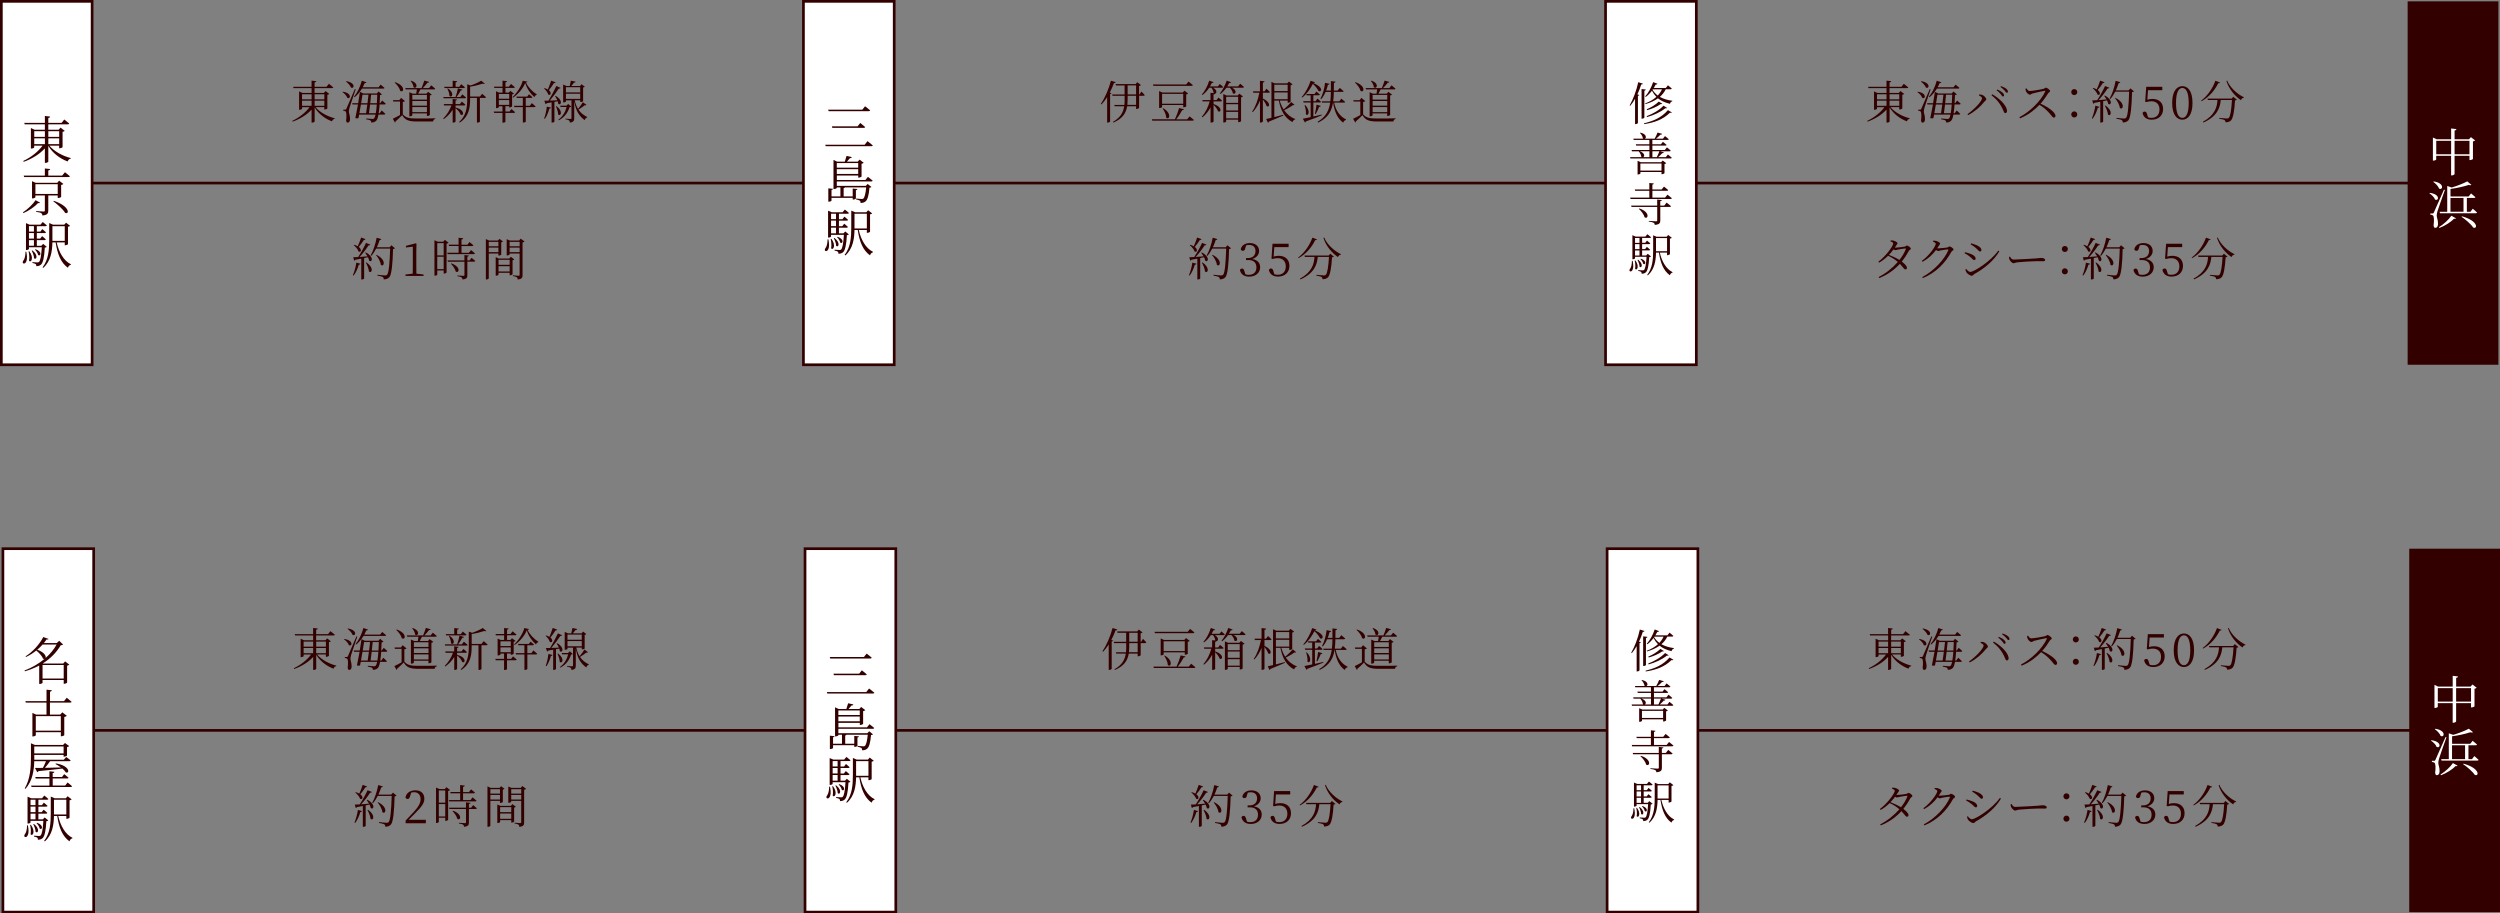 <?xml version="1.0" encoding="UTF-8"?>
<svg xmlns="http://www.w3.org/2000/svg" width="927.67" height="338.95" viewBox="0 0 927.67 338.95">
  <rect x="0" y="0" width="927.67" height="338.95" fill="#808080" stroke="none"/>
  <defs>
    <style>
      .d, .e {
        fill: #330000;
      }

      .f {
        fill: #330000;
      }

      .g, .h {
        fill: #fff;
      }

      .e, .h {
        stroke: #330000;
        stroke-miterlimit: 10;
      }
    </style>
  </defs>
  <g id="a" data-name="レイヤー 1"/>
  <g id="b" data-name="レイヤー 2">
    <g id="c" data-name="レイヤー 1">
      <g>
        <line class="e" x1="34.18" y1="67.93" x2="900.97" y2="67.93"/>
        <g>
          <path class="f" d="M117.11,39.78c1.58,1.92,4.49,3.47,7.11,4.11l-.03,.19c-.46,.07-.85,.44-1,.95-2.57-.95-5.01-2.79-6.43-5.17v5.22c0,.15-.48,.42-.92,.42h-.22v-4.83c-1.72,1.9-4.2,3.45-7.02,4.47l-.15-.29c2.63-1.24,4.96-3.11,6.41-5.08h-2.77v.61c0,.1-.49,.36-.94,.36h-.17v-6.82l1.21,.56h3.43v-1.78h-6.7l-.14-.49h6.83v-2.29l1.73,.2c-.05,.24-.19,.41-.6,.48v1.62h4.4l.9-1.12s1,.8,1.65,1.34c-.05,.19-.24,.27-.48,.27h-6.48v1.78h3.43l.65-.7,1.38,1.07c-.1,.14-.37,.25-.71,.32v5.08c-.02,.1-.58,.37-.97,.37h-.17v-.87h-3.25Zm-5.03-4.79v1.87h3.54v-1.87h-3.54Zm0,4.28h3.54v-1.92h-3.54v1.92Zm4.67-4.28v1.87h3.6v-1.87h-3.6Zm3.6,4.28v-1.92h-3.6v1.92h3.6Z"/>
          <path class="f" d="M127.22,34.02c3.57,.58,2.82,2.97,1.65,2.28-.24-.77-1.07-1.65-1.8-2.12l.15-.15Zm4.78-.88c-.7,2.07-2.06,5.98-2.29,6.78-.15,.53-.25,1.04-.25,1.46,0,.75,.49,1.56,.42,2.96-.03,.73-.36,1.17-.92,1.17-.31,0-.48-.32-.53-.85,.22-1.75,.15-3.09-.24-3.35-.22-.17-.48-.22-.83-.25v-.37h.75c.22,0,.27,0,.42-.34q.27-.59,3.14-7.29l.32,.08Zm-3.45-3.03c3.62,.68,2.87,3.06,1.68,2.36-.27-.76-1.16-1.68-1.85-2.21l.17-.15Zm12.31,8.67c-.08,1.27-.2,2.35-.34,3.23h.39l.73-1.02s.87,.75,1.34,1.26c-.03,.19-.2,.27-.42,.27h-2.12c-.2,1.14-.48,1.89-.8,2.24-.48,.51-1.14,.71-1.87,.71,0-.31-.08-.59-.31-.75-.25-.19-.92-.34-1.56-.44v-.32c.71,.07,1.89,.19,2.26,.19,.34,0,.48-.05,.66-.22,.2-.19,.39-.68,.54-1.41h-6.09c-.08,.46-.17,.88-.25,1.28-.25,.15-.54,.19-1.17,.05,.32-1.48,.68-3.31,.99-5.07h-2.04l-.14-.49h2.24c.29-1.62,.51-3.11,.66-4.2l1.24,.59h5.03l.63-.73,1.26,1.07c-.12,.14-.34,.24-.7,.27-.03,1.09-.08,2.09-.14,2.99h.2l.73-.97s.82,.68,1.33,1.19c-.05,.19-.2,.27-.44,.27h-1.85Zm-9.52-2.87c1.16-1.38,2.29-3.62,2.92-5.97l1.7,.59c-.07,.2-.29,.32-.63,.31-.22,.54-.48,1.05-.73,1.55h5.86l.78-.99s.9,.71,1.45,1.22c-.05,.19-.2,.27-.44,.27h-7.94c-.8,1.31-1.73,2.41-2.75,3.2l-.22-.19Zm2.58,2.87c-.19,1.07-.37,2.19-.56,3.23h2.48c.14-.9,.31-2.06,.46-3.23h-2.38Zm.58-3.62c-.14,.83-.31,1.94-.49,3.13h2.36c.14-1.12,.27-2.23,.36-3.13h-2.23Zm4.95,6.85c.15-.85,.27-1.94,.36-3.23h-2.48c-.14,1.19-.29,2.35-.41,3.23h2.53Zm-1.75-6.85c-.08,.92-.2,2.02-.32,3.13h2.46c.07-.95,.12-1.99,.15-3.13h-2.29Z"/>
          <path class="f" d="M149.46,42.41c1.19,1.36,2.46,1.56,5.37,1.56,2.01,0,4.67,0,6.7-.07v.24c-.48,.08-.77,.41-.83,.94h-5.85c-3.08,0-4.44-.39-5.63-2.35-.7,.75-1.8,1.79-2.46,2.33,.03,.22-.05,.34-.2,.42l-.8-1.43c.66-.29,1.7-.83,2.67-1.38v-5h-2.5l-.1-.51h2.35l.65-.85,1.46,1.21c-.1,.12-.34,.25-.82,.31v4.57Zm-2.84-11.92c4.06,1.41,3.18,4.11,1.9,3.23-.24-1.04-1.24-2.35-2.09-3.09l.19-.14Zm3.91,2.69l-.14-.51h6.03c.37-.83,.78-1.96,1.02-2.77l1.79,.49c-.05,.19-.27,.32-.63,.32-.42,.58-1.07,1.33-1.7,1.96h2.33l.78-1s.94,.7,1.48,1.24c-.05,.19-.19,.27-.42,.27h-5.07c-.24,.51-.54,1.11-.82,1.58h3.06l.61-.7,1.36,1.04c-.12,.14-.36,.27-.7,.34v7.21c-.02,.14-.58,.39-.95,.39h-.15v-.95h-5.42v.68c0,.12-.42,.39-.9,.39h-.19v-8.96l1.17,.56h1.38c.1-.49,.19-1.09,.24-1.58h-4.17Zm2.01-3.25c3.09,1.05,1.99,3.33,.9,2.43-.03-.78-.56-1.73-1.09-2.33l.19-.1Zm.46,5.3v1.73h5.42v-1.73h-5.42Zm0,3.98h5.42v-1.73h-5.42v1.73Zm5.42,2.4v-1.89h-5.42v1.89h5.42Z"/>
          <path class="f" d="M169.06,39.9c3.74,.95,2.99,3.37,1.85,2.63-.24-.82-1.09-1.79-1.87-2.38v4.96c0,.14-.46,.39-.85,.39h-.22v-4.81c-.83,1.36-1.96,2.57-3.31,3.52l-.19-.25c1.34-1.33,2.4-3.04,3.04-4.83h-2.72l-.14-.51h3.31v-1.9l1.62,.19c-.02,.22-.17,.37-.54,.42v1.29h1.6l.75-.92s.82,.66,1.31,1.16c-.05,.19-.2,.27-.44,.27h-3.21v.78l.02-.02Zm-4.44-3.42l-.14-.48h4.56c.34-.95,.7-2.28,.88-3.23l1.67,.49c-.07,.2-.27,.32-.63,.32-.37,.7-.94,1.65-1.55,2.41h1.39l.76-.99s.87,.7,1.39,1.21c-.03,.17-.2,.25-.44,.25h-7.9Zm.19-4.28h3.16v-2.24l1.67,.17c-.03,.22-.17,.37-.58,.44v1.63h1.36l.73-.97s.85,.68,1.38,1.17c-.05,.19-.2,.27-.44,.27h-7.14l-.14-.48Zm1.38,.59c2.63,1.72,1.5,3.72,.61,2.82-.02-.87-.44-2.01-.82-2.72l.2-.1Zm12.7,2.01s.92,.73,1.46,1.27c-.03,.19-.2,.27-.42,.27h-1.85v8.79c0,.08-.37,.37-.92,.37h-.19v-9.16h-2.53v.51c0,3.06-.39,6.42-3.84,8.63l-.24-.22c2.58-2.29,3.01-5.22,3.01-8.41v-5.58l1.26,.44c1.46-.49,3.06-1.22,3.93-1.78l1.34,1.1c-.15,.15-.42,.15-.83,.02-1.16,.41-2.99,.87-4.62,1.11v3.67h3.64l.82-1.04Z"/>
          <path class="f" d="M189.78,40.47s.83,.66,1.36,1.16c-.05,.19-.22,.27-.46,.27h-3.14v3.3c0,.07-.34,.32-.92,.32h-.17v-3.62h-3.11l-.12-.51h3.23v-1.97h-1.34v.34c0,.12-.44,.36-.9,.36h-.15v-6.26l1.14,.51h1.27v-1.73h-3.06l-.12-.49h3.18v-2.21l1.67,.17c-.03,.22-.19,.39-.58,.46v1.58h1.28l.78-1s.87,.71,1.43,1.22c-.05,.19-.22,.27-.46,.27h-3.03v1.73h1.24l.59-.65,1.33,1.02c-.1,.14-.37,.25-.7,.32v4.45c-.02,.1-.56,.36-.9,.36h-.17v-.46h-1.41v1.97h1.51l.73-.92Zm-4.67-5.59v1.75h3.84v-1.75h-3.84Zm0,4.04h3.84v-1.78h-3.84v1.78Zm10.61-8.6c-.03,.17-.2,.27-.56,.29,.8,1.75,2.38,3.4,3.99,4.39l-.02,.2c-.41,.12-.73,.44-.82,.85-1.48-1.26-2.79-3.18-3.42-5.25-.85,2.11-2.69,4.2-4.54,5.46l-.15-.24c1.53-1.41,3.33-4.15,3.77-6.07l1.73,.37Zm1.62,7.94s.9,.73,1.39,1.22c-.02,.19-.19,.27-.42,.27h-3.21v5.39c0,.07-.36,.34-.92,.34h-.17v-5.73h-3.13l-.14-.49h3.26v-2.92h-2.24l-.12-.49h3.99l.66-.87s.78,.61,1.26,1.09c-.05,.19-.22,.27-.42,.27h-2.04v2.92h1.5l.75-1Z"/>
          <path class="f" d="M206.19,30.55c-.08,.19-.29,.31-.65,.29-.56,.9-1.24,1.89-1.87,2.62,1.22,1,.56,2.19-.25,1.61-.19-.76-.92-1.7-1.55-2.24l.17-.14c.53,.15,.93,.32,1.26,.53,.39-.92,.85-2.19,1.21-3.3l1.68,.63Zm-4.28,13.43c.44-1.16,.83-2.84,1-4.42l1.53,.37c-.07,.22-.25,.37-.59,.37-.39,1.39-.95,2.86-1.67,3.81l-.27-.14Zm4.28-8.4c2.96,1.68,1.92,3.79,.95,2.92-.03-.29-.1-.61-.22-.93-.36,.07-.75,.15-1.19,.24v7.34c0,.08-.37,.34-.9,.34h-.15v-7.5c-.54,.1-1.16,.2-1.8,.31-.12,.22-.27,.32-.44,.36l-.48-1.29c.37,0,.92-.02,1.58-.03,.99-1.63,2.18-3.84,2.91-5.44l1.58,.73c-.1,.17-.34,.29-.68,.24-.8,1.24-2.11,3.03-3.33,4.45,.83-.03,1.78-.07,2.77-.12-.24-.56-.54-1.1-.82-1.51l.22-.1Zm.31,3.83c2.63,1.92,1.53,3.98,.61,3.06,0-.93-.44-2.18-.83-2.97l.22-.08Zm5.49,.17c-.14,.15-.29,.19-.66,.2-.59,1.92-1.8,3.74-3.98,4.86l-.15-.25c1.6-1.14,2.6-2.89,3.04-4.69h-2.23l-.15-.49h2.33l.65-.63,1.16,1Zm5.63-.68c-.07,.14-.31,.25-.63,.14-.53,.44-1.46,1.12-2.35,1.63,.9,1.33,2.04,2.14,3.25,2.74l-.03,.2c-.42,.08-.73,.44-.9,.97-1.96-1.44-3.26-3.28-3.88-6.97v6.24c0,.87-.19,1.48-1.61,1.65-.02-.32-.1-.63-.31-.8-.24-.19-.65-.34-1.34-.42v-.25s1.56,.12,1.89,.12c.27,0,.34-.08,.34-.32v-6.61h-2.04v.46c0,.1-.36,.32-.9,.32h-.15v-6.63l1.24,.54h1.21c.14-.58,.31-1.39,.42-1.97l1.77,.36c-.07,.24-.27,.37-.61,.37-.27,.36-.66,.83-.99,1.24h3.25l.54-.66,1.21,.95c-.1,.12-.27,.2-.63,.27v5.07c0,.08-.39,.32-.9,.32h-.17v-.65h-2.04c.27,1.29,.7,2.35,1.22,3.2,.66-.76,1.45-1.85,1.8-2.48l1.34,.99Zm-7.62-6.53v1.92h5.29v-1.92h-5.29Zm5.29,4.33v-1.92h-5.29v1.92h5.29Z"/>
        </g>
        <g>
          <path class="f" d="M414,30.48c-.07,.22-.27,.34-.65,.34-.44,1.22-.97,2.41-1.55,3.52l.63,.24c-.05,.15-.2,.27-.51,.31v10.23c-.02,.09-.46,.38-.9,.38h-.2v-9.45c-.65,1.02-1.36,1.94-2.09,2.7l-.26-.17c1.43-2.07,2.91-5.37,3.76-8.63l1.77,.54Zm9.55,3.48s.78,.78,1.22,1.31c-.05,.19-.22,.27-.44,.27h-1.65v4.49c-.03,.14-.58,.41-.97,.41h-.15v-1.02h-3.3c-.41,2.46-1.65,4.59-5.12,6.07l-.19-.26c2.79-1.58,3.84-3.48,4.2-5.81h-3.54l-.15-.49h3.76c.07-.63,.09-1.27,.09-1.95v-1.43h-4.49l-.14-.51h4.62v-3.33h-3.2l-.15-.51h7.43l.63-.7,1.36,1.07c-.1,.14-.38,.27-.7,.34v3.13h.19l.68-1.07Zm-1.99,1.58h-3.13v1.39c0,.68-.03,1.34-.1,1.99h3.23v-3.38Zm-3.13-.51h3.13v-3.33h-3.13v3.33Z"/>
          <path class="f" d="M441.41,43.19s.99,.75,1.6,1.31c-.05,.19-.2,.27-.46,.27h-14.99l-.14-.51h8.57c.58-1.22,1.19-2.92,1.53-4.16l1.79,.41c-.05,.19-.25,.34-.63,.36-.53,1-1.38,2.35-2.23,3.4h4.08l.88-1.07Zm-13.43-11.34l-.15-.51h12.31l.87-1.07s.99,.75,1.62,1.31c-.05,.19-.22,.27-.48,.27h-14.16Zm11.07,7.99v-.87h-7.84v.73c0,.12-.49,.39-.93,.39h-.17v-6.31l1.21,.56h7.56l.63-.7,1.38,1.07c-.1,.13-.37,.27-.73,.32v4.49c-.02,.08-.58,.3-.93,.3h-.17Zm0-1.36v-3.64h-7.84v3.64h7.84Zm-7.43,1.67c3.37,1.97,2.24,4.54,1.14,3.52-.03-1.12-.73-2.52-1.34-3.4l.2-.12Z"/>
          <path class="f" d="M452.13,36.21s.83,.65,1.33,1.14c-.05,.19-.22,.27-.44,.27h-2.7v.99c3.57,1.19,2.74,3.4,1.63,2.65-.22-.75-.99-1.72-1.63-2.35v6.19c0,.15-.47,.39-.88,.39h-.24v-5.64c-.77,1.41-1.77,2.67-3.03,3.71l-.21-.24c1.36-1.56,2.35-3.62,2.92-5.7h-2.62l-.12-.49h3.04v-2.7l1.17,.12c-.05-.66-.42-1.45-.85-1.99h-.8c-.73,1.12-1.6,2.06-2.53,2.7l-.22-.19c1.07-1.19,2.14-3.09,2.75-5.15l1.6,.58c-.08,.2-.29,.32-.64,.29-.21,.44-.43,.87-.65,1.27h2.92l.7-.88s.78,.63,1.26,1.11c-.05,.19-.21,.27-.43,.27h-3.25c1.56,.92,1.27,2.14,.65,2.21-.08,.15-.24,.26-.56,.29v2.07h1.11l.71-.92Zm8.07-5.12s.88,.68,1.41,1.19c-.05,.19-.19,.27-.42,.27h-3.98c2.07,1.05,1.22,2.79,.25,2.07-.08-.7-.58-1.51-1.1-2.07h-1.28c-.66,.93-1.41,1.73-2.18,2.31l-.24-.19c.92-1.11,1.9-2.91,2.53-4.76l1.6,.61c-.07,.19-.29,.32-.65,.27-.22,.44-.46,.85-.73,1.26h4.01l.76-.97Zm-.31,3.66l1.34,1.04c-.12,.14-.39,.27-.71,.34v8.82c-.02,.12-.54,.39-.93,.39h-.15v-.94h-4.44v.68c0,.14-.42,.39-.9,.39h-.17v-10.59l1.14,.54h4.2l.63-.68Zm-4.9,1.17v2.26h4.44v-2.26h-4.44Zm4.44,2.75h-4.44v2.33h4.44v-2.33Zm0,5.24v-2.4h-4.44v2.4h4.44Z"/>
          <path class="f" d="M468.62,36.55c3.28,1.53,2.4,3.59,1.36,2.79-.2-.73-.82-1.7-1.36-2.41v8.14c0,.15-.46,.41-.87,.41h-.22v-8.14c-.65,1.58-1.53,3.03-2.67,4.29l-.22-.22c1.33-1.95,2.18-4.49,2.67-7h-2.24l-.14-.51h2.6v-3.93l1.68,.19c-.03,.26-.15,.41-.59,.48v3.26h.58l.73-.97s.82,.68,1.29,1.21c-.03,.19-.2,.27-.42,.27h-2.18v2.16Zm11.75,2.38c-.1,.1-.25,.14-.51,.04-.68,.48-2.06,1.34-3.35,1.94,1.04,1.48,2.4,2.62,4.1,3.23l-.03,.17c-.42,.1-.82,.44-.97,1-2.82-1.48-4.33-4.18-5.08-7.99h-1.67v6.12c1-.26,2.14-.54,3.3-.85l.05,.27c-1.26,.54-3.01,1.33-5.35,2.26-.07,.22-.2,.36-.37,.41l-.66-1.38c.42-.08,1.12-.24,1.96-.44v-13.33l1.17,.54h4.69l.63-.66,1.34,1.04c-.12,.13-.39,.27-.71,.34v6.05c-.02,.12-.54,.43-.92,.43h-.17v-.8h-2.96c.34,1.19,.83,2.31,1.46,3.28,1.04-.85,2.24-2.06,2.81-2.74l1.26,1.07Zm-7.51-7.5v2.36h4.95v-2.36h-4.95Zm0,5.39h4.95v-2.52h-4.95v2.52Z"/>
          <path class="f" d="M487.31,30.84c4.15,1.6,2.94,3.62,1.94,2.92-.32-.71-1.09-1.75-2.09-2.63-.85,1.7-2.28,3.81-3.93,5.06l-.22-.17c1.39-1.53,2.8-4.27,3.33-6.07l1.6,.58c-.05,.19-.2,.29-.63,.29v.02Zm3.21,11.92c-1.36,.58-3.28,1.36-5.93,2.29-.05,.2-.2,.34-.36,.41l-.8-1.41c.63-.1,1.67-.32,2.91-.59v-5.42h-2.62l-.14-.49h2.75v-2.18h-1.46l-.14-.48h3.04l.7-.92s.8,.66,1.29,1.12c-.05,.19-.2,.27-.44,.27h-1.97v2.18h.8l.73-.95s.82,.68,1.31,1.19c-.05,.17-.2,.25-.44,.25h-2.4v5.2c.97-.22,2.04-.46,3.11-.71l.05,.24Zm-6.2-3.79c2.19,2.31,1.09,4.4,.25,3.43,.12-1.07-.19-2.46-.49-3.38l.24-.05Zm3.6,3.23c.22-.88,.46-2.21,.61-3.37l1.56,.46c-.07,.21-.25,.36-.59,.36-.34,.9-.82,1.94-1.29,2.67l-.29-.12Zm7.14-4.11c.63,3.06,2.23,5.17,4.4,6.21l-.03,.2c-.49,.17-.88,.49-.99,1.02-2.04-1.39-3.25-4-3.76-7.43h-.05c-.51,3.2-1.85,5.63-5.52,7.41l-.2-.31c3.04-1.79,4.21-4.1,4.67-7.11h-3.01l-.14-.47h3.21c.14-1.09,.19-2.24,.2-3.5h-1.96c-.44,1.05-1,1.97-1.65,2.69l-.27-.17c.83-1.48,1.48-3.65,1.72-5.9l1.67,.36c-.07,.2-.24,.37-.61,.39-.17,.73-.39,1.45-.65,2.12h1.75c.02-1.11,0-2.26,0-3.5l1.72,.19c-.05,.25-.19,.41-.59,.47-.02,.99-.02,1.94-.03,2.84h1.41l.8-.99s.87,.71,1.43,1.22c-.05,.19-.22,.27-.46,.27h-3.18c-.03,1.26-.08,2.41-.24,3.5h2.26l.76-.99s.88,.7,1.41,1.19c-.03,.19-.19,.27-.42,.27h-3.65Z"/>
          <path class="f" d="M505.8,42.41c1.19,1.36,2.46,1.56,5.37,1.56,2.01,0,4.67,0,6.7-.07v.24c-.48,.09-.76,.41-.83,.94h-5.85c-3.08,0-4.44-.39-5.63-2.35-.7,.75-1.8,1.79-2.46,2.33,.03,.22-.05,.34-.2,.43l-.8-1.43c.66-.29,1.7-.83,2.67-1.38v-5h-2.5l-.1-.51h2.35l.65-.85,1.46,1.21c-.1,.12-.34,.25-.82,.3v4.57Zm-2.84-11.92c4.06,1.41,3.18,4.11,1.9,3.23-.24-1.04-1.24-2.35-2.09-3.09l.19-.13Zm3.91,2.69l-.14-.51h6.03c.37-.83,.78-1.96,1.02-2.77l1.78,.49c-.05,.19-.27,.32-.63,.32-.42,.58-1.07,1.33-1.7,1.96h2.33l.78-1s.93,.7,1.48,1.24c-.05,.19-.19,.27-.42,.27h-5.07c-.24,.51-.54,1.11-.82,1.58h3.06l.61-.7,1.36,1.04c-.12,.14-.36,.27-.7,.34v7.21c-.02,.14-.58,.39-.95,.39h-.15v-.95h-5.42v.68c0,.12-.42,.39-.9,.39h-.19v-8.96l1.17,.56h1.38c.1-.49,.19-1.09,.24-1.58h-4.17Zm2.01-3.25c3.09,1.05,1.99,3.33,.9,2.43-.03-.78-.56-1.73-1.09-2.33l.19-.1Zm.46,5.3v1.73h5.42v-1.73h-5.42Zm0,3.98h5.42v-1.73h-5.42v1.73Zm5.42,2.4v-1.89h-5.42v1.89h5.42Z"/>
        </g>
        <g>
          <path class="f" d="M701.52,39.78c1.58,1.92,4.49,3.47,7.11,4.11l-.03,.19c-.46,.07-.85,.44-1,.95-2.57-.95-5.01-2.79-6.43-5.17v5.22c0,.15-.48,.42-.92,.42h-.22v-4.83c-1.72,1.9-4.2,3.45-7.02,4.47l-.15-.29c2.63-1.24,4.96-3.11,6.41-5.08h-2.77v.61c0,.1-.49,.36-.94,.36h-.17v-6.82l1.21,.56h3.43v-1.78h-6.7l-.14-.49h6.83v-2.29l1.73,.2c-.05,.24-.19,.41-.6,.48v1.62h4.4l.9-1.12s1,.8,1.65,1.34c-.05,.19-.24,.27-.48,.27h-6.48v1.78h3.43l.65-.7,1.38,1.07c-.1,.14-.37,.25-.71,.32v5.08c-.02,.1-.58,.37-.97,.37h-.17v-.87h-3.25Zm-5.03-4.79v1.87h3.54v-1.87h-3.54Zm0,4.28h3.54v-1.92h-3.54v1.92Zm4.67-4.28v1.87h3.6v-1.87h-3.6Zm3.6,4.28v-1.92h-3.6v1.92h3.6Z"/>
          <path class="f" d="M711.63,34.02c3.57,.58,2.82,2.97,1.65,2.28-.24-.77-1.07-1.65-1.8-2.12l.15-.15Zm4.78-.88c-.7,2.07-2.06,5.98-2.29,6.78-.15,.53-.25,1.04-.25,1.46,0,.75,.49,1.56,.42,2.96-.03,.73-.36,1.17-.92,1.17-.31,0-.48-.32-.53-.85,.22-1.75,.15-3.09-.24-3.35-.22-.17-.48-.22-.83-.25v-.37h.75c.22,0,.27,0,.42-.34q.27-.59,3.14-7.29l.32,.08Zm-3.45-3.03c3.62,.68,2.87,3.06,1.68,2.36-.27-.76-1.16-1.68-1.85-2.21l.17-.15Zm12.31,8.67c-.08,1.27-.2,2.35-.34,3.23h.39l.73-1.02s.87,.75,1.34,1.26c-.03,.19-.2,.27-.42,.27h-2.12c-.2,1.14-.48,1.89-.8,2.24-.48,.51-1.14,.71-1.87,.71,0-.31-.08-.59-.31-.75-.25-.19-.92-.34-1.56-.44v-.32c.71,.07,1.89,.19,2.26,.19,.34,0,.48-.05,.66-.22,.2-.19,.39-.68,.54-1.41h-6.09c-.08,.46-.17,.88-.25,1.28-.25,.15-.54,.19-1.17,.05,.32-1.48,.68-3.31,.99-5.07h-2.04l-.14-.49h2.24c.29-1.62,.51-3.11,.66-4.2l1.24,.59h5.03l.63-.73,1.26,1.07c-.12,.14-.34,.24-.7,.27-.03,1.09-.08,2.09-.14,2.99h.2l.73-.97s.82,.68,1.33,1.19c-.05,.19-.2,.27-.44,.27h-1.85Zm-9.52-2.87c1.16-1.38,2.29-3.62,2.92-5.97l1.7,.59c-.07,.2-.29,.32-.63,.31-.22,.54-.48,1.05-.73,1.55h5.86l.78-.99s.9,.71,1.45,1.22c-.05,.19-.2,.27-.44,.27h-7.94c-.8,1.31-1.73,2.41-2.75,3.2l-.22-.19Zm2.58,2.87c-.19,1.07-.37,2.19-.56,3.23h2.48c.14-.9,.31-2.06,.46-3.23h-2.38Zm.58-3.62c-.14,.83-.31,1.94-.49,3.13h2.36c.14-1.12,.27-2.23,.36-3.13h-2.23Zm4.95,6.85c.15-.85,.27-1.94,.36-3.23h-2.48c-.14,1.19-.29,2.35-.41,3.23h2.53Zm-1.75-6.85c-.08,.92-.2,2.02-.32,3.13h2.46c.07-.95,.12-1.99,.15-3.13h-2.29Z"/>
          <path class="f" d="M734.31,35.39l.12-.32c.26,0,.65,0,1,.1,.71,.19,1.62,1.17,1.62,1.68,0,.32-.37,.48-.68,.85-1.55,1.94-3.77,3.88-6.07,5.01l-.25-.34c2.19-1.5,5.42-4.74,5.42-5.93,0-.39-.71-.83-1.16-1.05Zm9.82,6.58c-.42,0-.53-.34-.8-1.02-.95-2.28-2.35-4.05-4.37-5.64l.27-.34c2.41,1.31,5.27,3.94,5.51,6,.07,.63-.22,1-.61,1Zm-1.68-6.97c-.37-.44-.83-.97-1.58-1.5l.24-.29c.85,.36,1.51,.73,1.94,1.12,.41,.41,.58,.7,.58,1.02,0,.29-.15,.46-.41,.46s-.42-.39-.76-.82Zm1.41-1.38c-.39-.42-.8-.85-1.56-1.38l.2-.29c.87,.31,1.53,.63,1.94,.99,.46,.37,.63,.7,.63,1.04,0,.29-.14,.44-.39,.44-.27,0-.44-.39-.82-.8Z"/>
          <path class="f" d="M751.94,32.76c.29,.41,.61,1.02,1.17,1.02,.93,0,4.28-.59,5.22-.83,.36-.1,.56-.42,.8-.42,.51,0,1.61,.88,1.61,1.26,0,.34-.51,.48-.73,.82-.58,.92-1.58,2.48-2.82,3.86,2.74,1.24,5.53,3.13,5.53,4.54,0,.34-.19,.63-.58,.63-.46,0-.7-.54-1.6-1.56-1.14-1.27-2.23-2.28-3.76-3.18-1.56,1.65-3.98,3.72-7.21,5.01l-.25-.42c4-2.07,8.01-6.07,9.59-9.55,.08-.22-.02-.25-.2-.24-1.21,.19-3.57,.76-4.5,1-.53,.14-.59,.44-1,.44-.49,0-1.17-.73-1.38-1.17-.1-.2-.2-.56-.24-1.04l.36-.15Z"/>
          <path class="f" d="M769.69,33.05c.63,0,1.12,.49,1.12,1.12s-.49,1.12-1.12,1.12-1.12-.49-1.12-1.12,.49-1.12,1.12-1.12Zm0,8.28c.63,0,1.12,.51,1.12,1.14s-.49,1.12-1.12,1.12-1.12-.49-1.12-1.12,.49-1.14,1.12-1.14Z"/>
          <path class="f" d="M776.23,43.89c.53-1.19,1.04-2.99,1.28-4.67l1.53,.41c-.07,.2-.24,.36-.61,.37-.44,1.5-1.12,3.03-1.94,4.05l-.25-.15Zm4.78-8.45c3.26,1.7,2.33,3.91,1.28,3.08-.07-.39-.24-.83-.44-1.29-.44,.1-.92,.2-1.43,.31v7.58c0,.1-.37,.37-.9,.37h-.17v-7.73c-.66,.14-1.39,.27-2.18,.41-.1,.2-.26,.32-.44,.34l-.36-1.27c.41,0,1.04-.03,1.82-.08,1.05-1.56,2.23-3.69,2.92-5.25l1.6,.63c-.08,.19-.32,.32-.66,.29-.78,1.26-2.07,2.96-3.31,4.3,.87-.07,1.87-.15,2.92-.24-.27-.48-.58-.95-.85-1.31l.2-.12Zm-.1-4.91c-.07,.17-.27,.31-.61,.29-.58,.9-1.24,1.87-1.9,2.58,1.36,1.02,.75,2.23-.07,1.68-.24-.78-1.07-1.75-1.78-2.31l.17-.15c.54,.15,.97,.34,1.31,.54,.44-.9,.9-2.12,1.26-3.25l1.63,.61Zm.37,8.65c2.97,2.02,1.94,4.27,.92,3.33-.08-1.02-.66-2.38-1.16-3.26l.24-.07Zm10.57-5.27c-.12,.14-.34,.24-.71,.27-.14,5.35-.51,9.45-1.36,10.45-.51,.56-1.19,.82-2.09,.82,0-.36-.07-.66-.34-.85-.31-.22-1.22-.41-2.02-.56l.02-.31c.9,.1,2.41,.26,2.84,.26,.39,0,.53-.07,.73-.26,.66-.63,.99-4.73,1.14-9.71h-5.17c-.54,1.05-1.16,1.99-1.82,2.72l-.26-.17c.92-1.61,1.79-4.13,2.24-6.58l1.73,.51c-.08,.2-.27,.34-.61,.34-.31,.93-.66,1.85-1.05,2.7h4.74l.66-.75,1.33,1.11Zm-6.83,2.43c3.84,1.94,2.75,4.71,1.58,3.71-.1-1.19-.99-2.69-1.77-3.6l.19-.1Z"/>
          <path class="f" d="M796.8,36.99c.63-.19,1.22-.29,1.92-.29,2.35,0,3.94,1.34,3.94,3.74s-1.67,3.98-4.23,3.98c-1.8,0-3.01-.82-3.4-2.45,.14-.37,.42-.56,.8-.56,.48,0,.68,.24,.9,1.04l.34,1.1c.43,.12,.82,.19,1.26,.19,1.92,0,2.98-1.22,2.98-3.13s-1.17-3.03-2.98-3.03c-.63,0-1.26,.08-1.85,.29l-.48-.1,.39-5.56h5.97v1.27h-5.3l-.25,3.5Z"/>
          <path class="f" d="M813.57,38.21c0,4.54-1.84,6.21-3.76,6.21s-3.79-1.67-3.79-6.21,1.85-6.25,3.79-6.25,3.76,1.7,3.76,6.25Zm-3.76,5.52c1.19,0,2.35-1.22,2.35-5.52s-1.16-5.56-2.35-5.56-2.36,1.19-2.36,5.56,1.14,5.52,2.36,5.52Z"/>
          <path class="f" d="M823.77,30.62c-.07,.19-.22,.29-.65,.24-1.11,2.33-3.23,5.12-6.22,6.71l-.15-.22c2.53-1.85,4.45-4.9,5.3-7.39l1.72,.66Zm4.95,5.3l1.31,1.09c-.12,.12-.34,.22-.68,.25-.22,3.74-.71,6.68-1.53,7.46-.49,.46-1.17,.68-2.01,.66,0-.32-.08-.63-.37-.82-.27-.19-1.17-.39-1.94-.51l.02-.29c.87,.08,2.38,.22,2.8,.22,.36,0,.51-.05,.7-.22,.59-.49,1-3.25,1.19-6.65h-4.15c-.29,2.82-1.19,6-6.43,8.36l-.22-.27c4.59-2.53,5.27-5.58,5.42-8.09h-3.57l-.15-.51h8.96l.65-.7Zm-2.29-6.02c1.07,2.63,3.76,5.01,6.21,6.2l-.05,.19c-.46,.03-.83,.34-1.05,.88-2.29-1.55-4.44-4.11-5.39-7.11l.29-.17Z"/>
        </g>
        <g>
          <path class="f" d="M441.17,102.11c.53-1.19,1.04-2.99,1.27-4.67l1.53,.41c-.07,.2-.24,.36-.61,.37-.44,1.5-1.12,3.03-1.94,4.05l-.25-.15Zm4.78-8.45c3.26,1.7,2.33,3.91,1.28,3.08-.07-.39-.24-.83-.44-1.29-.44,.1-.92,.2-1.43,.31v7.58c0,.1-.37,.37-.9,.37h-.17v-7.73c-.66,.14-1.39,.27-2.18,.41-.1,.2-.25,.32-.44,.34l-.36-1.27c.41,0,1.04-.03,1.82-.08,1.05-1.56,2.23-3.69,2.92-5.25l1.6,.63c-.08,.19-.32,.32-.66,.29-.78,1.26-2.07,2.96-3.31,4.3,.87-.07,1.87-.15,2.92-.24-.27-.48-.58-.95-.85-1.31l.2-.12Zm-.1-4.91c-.07,.17-.27,.31-.61,.29-.58,.9-1.24,1.87-1.9,2.58,1.36,1.02,.75,2.23-.07,1.68-.24-.78-1.07-1.75-1.79-2.31l.17-.15c.54,.15,.97,.34,1.31,.54,.44-.9,.9-2.12,1.26-3.25l1.63,.61Zm.37,8.65c2.97,2.02,1.94,4.27,.92,3.33-.08-1.02-.66-2.38-1.16-3.26l.24-.07Zm10.57-5.27c-.12,.14-.34,.24-.71,.27-.14,5.35-.51,9.45-1.36,10.45-.51,.56-1.19,.82-2.09,.82,0-.36-.07-.66-.34-.85-.31-.22-1.22-.41-2.02-.56l.02-.31c.9,.1,2.41,.26,2.84,.26,.39,0,.53-.07,.73-.26,.66-.63,.99-4.73,1.14-9.71h-5.17c-.54,1.05-1.16,1.99-1.82,2.72l-.25-.17c.92-1.61,1.79-4.13,2.24-6.58l1.73,.51c-.08,.2-.27,.34-.61,.34-.31,.93-.66,1.85-1.05,2.7h4.74l.66-.75,1.33,1.11Zm-6.83,2.43c3.84,1.94,2.75,4.71,1.58,3.71-.1-1.19-.99-2.69-1.77-3.6l.19-.1Z"/>
          <path class="f" d="M462.11,92.07c-.17,.7-.37,1-.92,1-.36,0-.65-.15-.8-.59,.37-1.56,1.78-2.29,3.4-2.29,2.09,0,3.42,1.19,3.42,2.91,0,1.39-.92,2.5-2.53,3.01,1.96,.34,2.92,1.48,2.92,3.06,0,2.02-1.65,3.49-4.05,3.49-1.75,0-3.09-.75-3.47-2.48,.17-.34,.44-.53,.8-.53,.51,0,.7,.34,.92,1.09l.32,1.05c.42,.14,.83,.19,1.22,.19,1.89,0,2.87-1.05,2.87-2.75s-.99-2.74-2.99-2.74h-.87v-.73h.73c1.7,0,2.79-.95,2.79-2.62,0-1.41-.85-2.24-2.35-2.24-.34,0-.7,.03-1.11,.14l-.32,1.05Z"/>
          <path class="f" d="M472.6,95.21c.63-.19,1.22-.29,1.92-.29,2.35,0,3.94,1.34,3.94,3.74s-1.67,3.98-4.23,3.98c-1.8,0-3.01-.82-3.4-2.45,.14-.37,.42-.56,.8-.56,.48,0,.68,.24,.9,1.04l.34,1.1c.43,.12,.82,.19,1.26,.19,1.92,0,2.98-1.22,2.98-3.13s-1.17-3.03-2.98-3.03c-.63,0-1.26,.08-1.85,.29l-.48-.1,.39-5.56h5.97v1.27h-5.3l-.25,3.5Z"/>
          <path class="f" d="M488.7,88.84c-.07,.19-.22,.29-.65,.24-1.11,2.33-3.23,5.12-6.22,6.71l-.15-.22c2.53-1.85,4.45-4.9,5.3-7.39l1.72,.66Zm4.95,5.3l1.31,1.09c-.12,.12-.34,.22-.68,.25-.22,3.74-.71,6.68-1.53,7.46-.49,.46-1.17,.68-2.01,.66,0-.32-.08-.63-.37-.82-.27-.19-1.17-.39-1.94-.51l.02-.29c.87,.08,2.38,.22,2.8,.22,.36,0,.51-.05,.7-.22,.59-.49,1-3.25,1.19-6.65h-4.15c-.29,2.82-1.19,6-6.43,8.36l-.22-.27c4.59-2.53,5.27-5.58,5.42-8.09h-3.57l-.15-.51h8.96l.65-.7Zm-2.29-6.02c1.07,2.63,3.76,5.01,6.21,6.2l-.05,.19c-.46,.03-.83,.34-1.05,.88-2.29-1.55-4.44-4.11-5.39-7.11l.29-.17Z"/>
        </g>
        <g>
          <path class="f" d="M130.94,102.11c.53-1.19,1.04-2.99,1.28-4.67l1.53,.41c-.07,.2-.24,.36-.61,.37-.44,1.5-1.12,3.03-1.94,4.05l-.26-.15Zm4.78-8.45c3.26,1.7,2.33,3.91,1.27,3.08-.07-.39-.24-.83-.44-1.29-.44,.1-.92,.2-1.43,.31v7.58c0,.1-.37,.37-.9,.37h-.17v-7.73c-.66,.14-1.39,.27-2.18,.41-.1,.2-.25,.32-.44,.34l-.36-1.27c.41,0,1.04-.03,1.82-.08,1.05-1.56,2.23-3.69,2.92-5.25l1.6,.63c-.08,.19-.32,.32-.66,.29-.78,1.26-2.07,2.96-3.31,4.3,.87-.07,1.87-.15,2.92-.24-.27-.48-.58-.95-.85-1.31l.2-.12Zm-.1-4.91c-.07,.17-.27,.31-.61,.29-.58,.9-1.24,1.87-1.9,2.58,1.36,1.02,.75,2.23-.07,1.68-.24-.78-1.07-1.75-1.78-2.31l.17-.15c.54,.15,.97,.34,1.31,.54,.44-.9,.9-2.12,1.26-3.25l1.63,.61Zm.37,8.65c2.97,2.02,1.94,4.27,.92,3.33-.08-1.02-.66-2.38-1.16-3.26l.24-.07Zm10.57-5.27c-.12,.14-.34,.24-.71,.27-.14,5.35-.51,9.45-1.36,10.45-.51,.56-1.19,.82-2.09,.82,0-.36-.07-.66-.34-.85-.31-.22-1.22-.41-2.02-.56l.02-.31c.9,.1,2.41,.26,2.84,.26,.39,0,.53-.07,.73-.26,.66-.63,.99-4.73,1.14-9.71h-5.17c-.54,1.05-1.16,1.99-1.82,2.72l-.25-.17c.92-1.61,1.78-4.13,2.24-6.58l1.73,.51c-.08,.2-.27,.34-.61,.34-.31,.93-.66,1.85-1.05,2.7h4.74l.66-.75,1.33,1.11Zm-6.83,2.43c3.84,1.94,2.75,4.71,1.58,3.71-.1-1.19-.99-2.69-1.77-3.6l.19-.1Z"/>
          <path class="f" d="M157.17,101.86v.54h-6.71v-.54l2.69-.32c.02-1.02,.03-2.02,.03-3.03v-6.97l-2.55,.29v-.61l3.67-.95,.25,.2-.07,2.63v5.41c0,1,.02,2.01,.03,3.03l2.65,.32Z"/>
          <path class="f" d="M166.42,90.08c-.1,.14-.37,.27-.71,.34v10.69c-.02,.14-.54,.41-.92,.41h-.15v-1.17h-2.38v1.56c0,.1-.34,.39-.88,.39h-.17v-13.14l1.27,.54h1.99l.61-.7,1.34,1.07Zm-4.17,.14v4.54h2.38v-4.54h-2.38Zm2.38,9.65v-4.61h-2.38v4.61h2.38Zm1.48-5.59l-.14-.49h4.2v-2.5h-3.54l-.14-.49h3.67v-2.58l1.72,.19c-.03,.24-.2,.41-.63,.48v1.92h2.19l.78-.99s.9,.68,1.45,1.21c-.05,.19-.22,.27-.46,.27h-3.96v2.5h2.74l.78-1.02s.94,.71,1.46,1.24c-.03,.19-.19,.27-.42,.27h-9.71Zm8.86,1.38s.88,.66,1.39,1.17c-.03,.19-.22,.27-.44,.27h-2.5v4.98c0,.92-.17,1.46-1.8,1.62-.05-.34-.14-.63-.39-.78-.27-.2-.71-.32-1.51-.42v-.27s1.85,.12,2.21,.12c.32,0,.41-.08,.41-.34v-4.9h-6.14l-.14-.49h6.27v-1.99l1.67,.19c-.03,.24-.2,.36-.58,.43v1.38h.82l.73-.95Zm-7.46,2.07c3.76,1.38,2.77,3.89,1.58,3.01-.19-.95-1.05-2.14-1.77-2.87l.19-.14Z"/>
          <path class="f" d="M181.37,94.07v9.2c0,.15-.37,.44-.88,.44h-.2v-15.01l1.17,.54h3.33l.56-.61,1.28,.97c-.1,.12-.34,.25-.63,.31v4.59c-.02,.1-.56,.34-.92,.34h-.14v-.76h-3.57Zm0-4.32v1.63h3.57v-1.63h-3.57Zm3.57,3.82v-1.7h-3.57v1.7h3.57Zm5.88,2.69c-.1,.14-.34,.27-.63,.32v5.18c-.02,.12-.56,.39-.92,.39h-.15v-.92h-4.13v.71c0,.1-.44,.36-.88,.36h-.17v-6.9l1.12,.53h3.91l.58-.65,1.27,.97Zm-5.83,.15v1.85h4.13v-1.85h-4.13Zm4.13,4.32v-1.96h-4.13v1.96h4.13Zm5.53-11.12c-.12,.14-.41,.29-.75,.36v12.1c0,.9-.17,1.48-1.79,1.65-.03-.36-.12-.66-.34-.83-.27-.19-.7-.32-1.46-.44v-.27s1.72,.14,2.07,.14c.32,0,.43-.1,.43-.37v-7.87h-3.71v.37c0,.1-.48,.34-.93,.34h-.15v-6.03l1.16,.49h3.47l.56-.7,1.45,1.07Zm-5.54,.14v1.63h3.71v-1.63h-3.71Zm3.71,3.82v-1.7h-3.71v1.7h3.71Z"/>
        </g>
        <g>
          <path class="f" d="M703.27,91.9c.82,0,3.01-.29,3.47-.39,.48-.08,.58-.39,.87-.39,.43,0,1.45,.73,1.45,1.17,0,.32-.58,.44-.78,.87-.76,1.41-1.61,2.7-2.58,3.91,1.04,.78,1.9,1.65,1.9,2.29,.02,.37-.2,.61-.56,.61-.48,.02-.78-.73-2.07-2.06-2.01,2.19-4.47,3.98-7.63,5.27l-.24-.39c2.75-1.39,5.25-3.43,7.11-5.59-1.02-.9-2.21-1.67-3.59-2.29-1.02,1-2.16,1.89-3.35,2.55l-.27-.36c2.62-1.89,5.51-5.78,5.51-6.76,0-.31-.44-.56-1.04-.82l.08-.32c.31-.02,.65-.02,1.02,.07,.68,.15,1.53,.65,1.53,.97,0,.29-.25,.44-.49,.88-.15,.25-.32,.53-.49,.78h.17Zm3.71,.29c-.59,.05-2.18,.31-2.77,.44-.36,.08-.7,.2-.93,.2-.17,0-.39-.12-.63-.29-.53,.7-1.11,1.39-1.72,2.04,1.36,.53,2.8,1.19,3.88,1.87,1.09-1.36,1.9-2.74,2.36-4,.08-.22,0-.27-.19-.27Z"/>
          <path class="f" d="M717.33,89.3c.31,0,.65,0,1.02,.07,.66,.15,1.56,.66,1.56,.97,0,.29-.24,.46-.49,.88-.19,.31-.37,.63-.58,.92,.12,.02,.22,.02,.32,.02,.82,0,2.91-.24,3.38-.32,.46-.1,.58-.39,.87-.39,.41,0,1.48,.7,1.48,1.14,0,.34-.56,.44-.8,.88-2.33,4.23-5.78,7.73-10.57,9.72l-.25-.37c4.37-2.28,8.36-6.66,9.69-10.03,.08-.2,.02-.25-.14-.25-.37,0-2.11,.27-2.72,.39-.36,.08-.71,.22-.95,.22-.19,0-.46-.17-.73-.41-1.34,1.8-3.04,3.33-5.03,4.42l-.25-.36c2.65-1.9,5.15-5.37,5.15-6.36,0-.29-.44-.56-1.04-.82l.08-.32Z"/>
          <path class="f" d="M728.97,93.94l.17-.37c.87,.22,1.5,.41,2.28,.71,1.04,.42,1.67,1.04,1.67,1.68,0,.27-.17,.53-.49,.53-.53,0-.8-.61-1.68-1.28-.65-.51-1.22-.9-1.94-1.27Zm12.54-.95l.39,.25c-1.94,3.4-5.52,6.37-9.28,8.45-.34,.2-.53,.65-.97,.65-.53,0-1.6-.71-1.97-1.26-.2-.27-.36-.88-.37-1.14l.27-.15c.46,.54,.99,1.12,1.56,1.12,1.16,0,7.31-3.67,10.37-7.92Zm-10.27-2.31l.19-.39c.65,.17,1.41,.42,2.14,.73,1.16,.58,1.67,1.14,1.67,1.73,0,.31-.19,.56-.49,.56-.48,0-.82-.68-1.72-1.41-.58-.49-1.29-.97-1.79-1.22Z"/>
          <path class="f" d="M745.82,95.21c.37,.58,.65,1.11,1.36,1.11,1.51,0,7.46-.39,8.24-.43,1.14-.08,1.62-.19,2.06-.19,.65,0,1.41,.29,1.41,.75,0,.31-.17,.49-.75,.49s-1.19-.03-2.23-.03-5.85,.25-7.12,.41c-.97,.1-1.16,.36-1.65,.36s-1.28-.83-1.51-1.41c-.12-.32-.14-.61-.15-.95l.34-.1Z"/>
          <path class="f" d="M766.2,91.27c.63,0,1.12,.49,1.12,1.12s-.49,1.12-1.12,1.12-1.12-.49-1.12-1.12,.49-1.12,1.12-1.12Zm0,8.28c.63,0,1.12,.51,1.12,1.14s-.49,1.12-1.12,1.12-1.12-.49-1.12-1.12,.49-1.14,1.12-1.14Z"/>
          <path class="f" d="M772.75,102.11c.53-1.19,1.04-2.99,1.28-4.67l1.53,.41c-.07,.2-.24,.36-.61,.37-.44,1.5-1.12,3.03-1.94,4.05l-.25-.15Zm4.78-8.45c3.26,1.7,2.33,3.91,1.28,3.08-.07-.39-.24-.83-.44-1.29-.44,.1-.92,.2-1.43,.31v7.58c0,.1-.37,.37-.9,.37h-.17v-7.73c-.66,.14-1.39,.27-2.18,.41-.1,.2-.26,.32-.44,.34l-.36-1.27c.41,0,1.04-.03,1.82-.08,1.05-1.56,2.23-3.69,2.92-5.25l1.6,.63c-.08,.19-.32,.32-.66,.29-.78,1.26-2.07,2.96-3.31,4.3,.87-.07,1.87-.15,2.92-.24-.27-.48-.58-.95-.85-1.31l.2-.12Zm-.1-4.91c-.07,.17-.27,.31-.61,.29-.58,.9-1.24,1.87-1.9,2.58,1.36,1.02,.75,2.23-.07,1.68-.24-.78-1.07-1.75-1.78-2.31l.17-.15c.54,.15,.97,.34,1.31,.54,.44-.9,.9-2.12,1.26-3.25l1.63,.61Zm.37,8.65c2.97,2.02,1.94,4.27,.92,3.33-.08-1.02-.66-2.38-1.16-3.26l.24-.07Zm10.57-5.27c-.12,.14-.34,.24-.71,.27-.14,5.35-.51,9.45-1.36,10.45-.51,.56-1.19,.82-2.09,.82,0-.36-.07-.66-.34-.85-.31-.22-1.22-.41-2.02-.56l.02-.31c.9,.1,2.41,.26,2.84,.26,.39,0,.53-.07,.73-.26,.66-.63,.99-4.73,1.14-9.71h-5.17c-.54,1.05-1.16,1.99-1.82,2.72l-.26-.17c.92-1.61,1.79-4.13,2.24-6.58l1.73,.51c-.09,.2-.27,.34-.61,.34-.31,.93-.66,1.85-1.05,2.7h4.74l.66-.75,1.33,1.11Zm-6.83,2.43c3.84,1.94,2.75,4.71,1.58,3.71-.1-1.19-.99-2.69-1.77-3.6l.19-.1Z"/>
          <path class="f" d="M793.69,92.07c-.17,.7-.37,1-.92,1-.36,0-.65-.15-.8-.59,.37-1.56,1.78-2.29,3.4-2.29,2.09,0,3.42,1.19,3.42,2.91,0,1.39-.92,2.5-2.53,3.01,1.96,.34,2.92,1.48,2.92,3.06,0,2.02-1.65,3.49-4.05,3.49-1.75,0-3.09-.75-3.47-2.48,.17-.34,.44-.53,.8-.53,.51,0,.7,.34,.92,1.09l.32,1.05c.42,.14,.83,.19,1.22,.19,1.89,0,2.87-1.05,2.87-2.75s-.99-2.74-2.99-2.74h-.87v-.73h.73c1.7,0,2.79-.95,2.79-2.62,0-1.41-.85-2.24-2.35-2.24-.34,0-.7,.03-1.1,.14l-.32,1.05Z"/>
          <path class="f" d="M804.18,95.21c.63-.19,1.22-.29,1.92-.29,2.35,0,3.94,1.34,3.94,3.74s-1.67,3.98-4.23,3.98c-1.8,0-3.01-.82-3.4-2.45,.14-.37,.42-.56,.8-.56,.48,0,.68,.24,.9,1.04l.34,1.1c.43,.12,.82,.19,1.26,.19,1.92,0,2.98-1.22,2.98-3.13s-1.17-3.03-2.98-3.03c-.63,0-1.26,.08-1.85,.29l-.48-.1,.39-5.56h5.97v1.27h-5.3l-.25,3.5Z"/>
          <path class="f" d="M820.28,88.84c-.07,.19-.22,.29-.65,.24-1.11,2.33-3.23,5.12-6.22,6.71l-.15-.22c2.53-1.85,4.45-4.9,5.3-7.39l1.72,.66Zm4.95,5.3l1.31,1.09c-.12,.12-.34,.22-.68,.25-.22,3.74-.71,6.68-1.53,7.46-.49,.46-1.17,.68-2.01,.66,0-.32-.08-.63-.37-.82-.27-.19-1.17-.39-1.94-.51l.02-.29c.87,.08,2.38,.22,2.8,.22,.36,0,.51-.05,.7-.22,.59-.49,1-3.25,1.19-6.65h-4.15c-.29,2.82-1.19,6-6.43,8.36l-.22-.27c4.59-2.53,5.27-5.58,5.42-8.09h-3.57l-.15-.51h8.96l.65-.7Zm-2.29-6.02c1.07,2.63,3.76,5.01,6.21,6.2l-.05,.19c-.46,.03-.83,.34-1.05,.88-2.29-1.55-4.44-4.11-5.39-7.11l.29-.17Z"/>
        </g>
        <rect class="h" x=".5" y=".5" width="33.68" height="134.85"/>
        <rect class="d" x="893.4" y=".5" width="33.68" height="134.85"/>
        <g>
          <path class="d" d="M18.33,54.05c1.77,2.15,5.02,3.88,7.94,4.6l-.04,.21c-.51,.08-.95,.49-1.12,1.06-2.87-1.06-5.6-3.12-7.18-5.78v5.83c0,.17-.53,.47-1.03,.47h-.25v-5.39c-1.92,2.13-4.69,3.86-7.85,5l-.17-.32c2.95-1.39,5.55-3.48,7.16-5.68h-3.1v.68c0,.11-.55,.4-1.04,.4h-.19v-7.62l1.35,.63h3.84v-2h-7.49l-.15-.55h7.64v-2.56l1.94,.23c-.06,.27-.21,.46-.67,.53v1.8h4.92l1.01-1.25s1.12,.89,1.84,1.5c-.06,.21-.27,.3-.53,.3h-7.24v2h3.84l.72-.78,1.54,1.2c-.11,.15-.42,.28-.8,.36v5.68c-.02,.11-.65,.42-1.08,.42h-.19v-.97h-3.63Zm-5.62-5.36v2.09h3.95v-2.09h-3.95Zm0,4.79h3.95v-2.15h-3.95v2.15Zm5.22-4.79v2.09h4.03v-2.09h-4.03Zm4.03,4.79v-2.15h-4.03v2.15h4.03Z"/>
          <path class="d" d="M14.85,75.2c-.15,.19-.3,.25-.72,.15-1.14,1.25-3.27,2.79-5.41,3.72l-.21-.27c1.84-1.2,3.76-3.1,4.69-4.52l1.65,.91Zm9.23-11.3s1.14,.87,1.86,1.5c-.06,.21-.27,.3-.53,.3H8.96l-.17-.55h7.85v-2.64l1.96,.21c-.04,.27-.23,.46-.68,.51v1.92h5.15l1.03-1.25Zm-6.16,8.62v5.62c0,.99-.29,1.65-2.17,1.82-.04-.38-.17-.68-.46-.87-.3-.21-.89-.36-1.88-.47v-.3s2.28,.17,2.74,.17c.4,0,.49-.11,.49-.38v-5.58h-3.51v.68c0,.11-.55,.42-1.06,.42h-.19v-6.4l1.37,.61h8l.68-.8,1.6,1.22c-.13,.15-.48,.3-.84,.38v4.41c-.02,.13-.65,.42-1.08,.42h-.19v-.93h-3.5Zm3.5-.55v-3.61H13.14v3.61h8.28Zm-1.44,2.55c6.19,2.13,5.74,5.22,4.18,4.46-.78-1.35-2.89-3.19-4.37-4.27l.19-.19Z"/>
          <path class="d" d="M9.76,93.42c1.14,5.39-2.09,4.83-1.16,3.38,.53-.63,.84-1.84,.86-3.38h.3Zm7.6-1.82c-.13,.15-.36,.23-.74,.29-.19,3.74-.68,5.68-1.44,6.33-.44,.4-1.04,.55-1.69,.55,0-.3-.06-.61-.25-.78-.19-.17-.7-.3-1.2-.4v-.32c.57,.04,1.46,.11,1.8,.11,.3,0,.46-.04,.63-.17,.48-.42,.86-2.18,1.04-5.45h-4.77v.61c0,.1-.36,.4-.93,.4h-.17v-9.97l1.35,.57h4.03l.83-.99s.93,.7,1.52,1.25c-.06,.21-.23,.3-.49,.3h-3.21v2.01h1.31l.7-.93s.87,.68,1.37,1.18c-.04,.21-.23,.3-.47,.3h-2.91v2.05h1.24l.72-.91s.85,.67,1.37,1.18c-.06,.21-.23,.3-.48,.3h-2.85v2.09h1.67l.67-.7,1.35,1.1Zm-6.48,1.63c1.82,2.43,.67,4.46-.11,3.51,.21-1.1,.06-2.53-.17-3.44l.29-.08Zm-.13-9.31v2.01h1.84v-2.01h-1.84Zm1.84,2.56h-1.84v2.05h1.84v-2.05Zm-1.84,4.71h1.84v-2.09h-1.84v2.09Zm1.25,1.71c2.43,1.86,1.46,3.76,.63,2.93,0-.87-.47-2.07-.87-2.81l.25-.11Zm1.2-.42c2.66,.93,1.84,2.85,.95,2.15-.11-.67-.67-1.52-1.18-2l.23-.15Zm7.83-2.53c.8,3.53,2.54,6.78,5.28,8.11l-.04,.21c-.48,.09-.89,.47-1.06,1.1-2.64-1.88-3.91-5.11-4.56-9.42h-1.2c-.08,3.23-.55,6.9-3.38,9.44l-.28-.19c2.2-2.85,2.47-6.48,2.47-10.11v-6.33l1.42,.61h4.16l.67-.74,1.5,1.16c-.09,.15-.42,.3-.78,.36v6.46c-.02,.11-.65,.4-1.03,.4h-.17v-1.06h-3Zm-1.58-.57h4.58v-5.45h-4.58v5.45Z"/>
        </g>
        <g>
          <rect class="h" x="298.13" y=".5" width="33.68" height="134.85"/>
          <g>
            <path class="d" d="M320.84,53.71l1.06-1.33s1.2,.91,1.96,1.58c-.06,.21-.25,.3-.53,.3h-16.93l-.17-.55h14.61Zm-.87-13.01l1.03-1.27s1.16,.87,1.88,1.52c-.04,.21-.25,.3-.51,.3h-14.89l-.17-.55h12.67Zm-1.75,6.17l.99-1.23s1.12,.87,1.82,1.5c-.04,.21-.23,.3-.49,.3h-11.7l-.15-.57h9.54Z"/>
            <path class="d" d="M310.51,67.32v1.65h10.75l.7-.72,1.41,1.14c-.13,.13-.36,.23-.74,.27-.23,2.85-.72,4.54-1.5,5.11-.46,.38-1.08,.55-1.79,.55,0-.36-.08-.7-.3-.87-.21-.17-.8-.34-1.39-.44l.02-.32c.61,.06,1.69,.15,2.07,.15,.32,0,.47-.04,.65-.17,.4-.36,.82-1.82,1.03-4.14h-7.88c-.08,.15-.23,.25-.49,.29v3.06h3.36v-2.91l1.73,.17c-.04,.21-.17,.36-.55,.44v3.06c0,.13-.51,.4-.97,.4h-.21v-.61h-7.87v1.04c0,.11-.53,.38-.95,.38h-.23v-4.96l1.73,.19c-.04,.21-.19,.36-.55,.44v2.36h3.31v-3.34h-1.33v.19c0,.11-.49,.42-1.03,.42h-.21v-10.79l1.35,.63h2.85c.19-.63,.47-1.5,.65-2.13l1.94,.44c-.08,.27-.32,.4-.7,.4-.3,.36-.74,.87-1.1,1.29h4.01l.68-.76,1.54,1.18c-.11,.13-.42,.3-.8,.38v4.71c-.02,.11-.65,.42-1.04,.42h-.19v-.78h-7.94v1.65h10.6l.93-1.16s1.08,.82,1.75,1.41c-.06,.21-.23,.3-.49,.3h-12.79Zm0-6.8v1.69h7.94v-1.69h-7.94Zm7.94,4.03v-1.77h-7.94v1.77h7.94Z"/>
            <path class="d" d="M307.39,88.81c1.14,5.39-2.09,4.83-1.16,3.38,.53-.63,.84-1.84,.86-3.38h.3Zm7.6-1.82c-.13,.15-.36,.23-.74,.29-.19,3.74-.68,5.68-1.44,6.33-.44,.4-1.04,.55-1.69,.55,0-.3-.06-.61-.25-.78s-.7-.3-1.2-.4v-.32c.57,.04,1.46,.11,1.8,.11,.3,0,.46-.04,.63-.17,.47-.42,.85-2.18,1.04-5.45h-4.77v.61c0,.1-.36,.4-.93,.4h-.17v-9.97l1.35,.57h4.03l.84-.99s.93,.7,1.52,1.25c-.06,.21-.23,.3-.49,.3h-3.21v2.01h1.31l.7-.93s.88,.68,1.37,1.18c-.04,.21-.23,.3-.48,.3h-2.91v2.05h1.24l.72-.91s.86,.67,1.37,1.18c-.06,.21-.23,.3-.48,.3h-2.85v2.09h1.67l.67-.7,1.35,1.1Zm-6.48,1.63c1.82,2.43,.67,4.46-.11,3.51,.21-1.1,.06-2.53-.17-3.44l.29-.08Zm-.13-9.31v2.01h1.84v-2.01h-1.84Zm1.84,2.56h-1.84v2.05h1.84v-2.05Zm-1.84,4.71h1.84v-2.09h-1.84v2.09Zm1.25,1.71c2.43,1.86,1.46,3.76,.63,2.93,0-.87-.47-2.07-.87-2.81l.25-.11Zm1.2-.42c2.66,.93,1.84,2.85,.95,2.15-.11-.67-.67-1.52-1.18-2l.23-.15Zm7.83-2.53c.8,3.53,2.55,6.78,5.28,8.11l-.04,.21c-.47,.09-.89,.47-1.06,1.1-2.64-1.88-3.91-5.11-4.56-9.42h-1.2c-.08,3.23-.55,6.9-3.38,9.44l-.29-.19c2.2-2.85,2.47-6.48,2.47-10.11v-6.33l1.42,.61h4.16l.67-.74,1.5,1.16c-.1,.15-.42,.3-.78,.36v6.46c-.02,.11-.65,.4-1.03,.4h-.17v-1.06h-3Zm-1.58-.57h4.58v-5.45h-4.58v5.45Z"/>
          </g>
        </g>
        <g>
          <rect class="h" x="595.77" y=".5" width="33.68" height="134.85"/>
          <g>
            <path class="f" d="M609.63,31.02c-.07,.2-.25,.34-.63,.34-.39,1.26-.87,2.5-1.41,3.64l.7,.27c-.05,.15-.22,.27-.51,.29v10.13c-.02,.08-.46,.36-.87,.36h-.19v-9.38c-.56,.97-1.16,1.85-1.78,2.58l-.24-.15c1.26-2.12,2.52-5.41,3.2-8.6l1.73,.53Zm.53,12.63c0,.15-.44,.39-.83,.39h-.2v-11l1.58,.17c-.05,.22-.17,.37-.54,.44v10Zm-.15,2.11c3.52-.85,6.49-2.09,8.91-4.9l1.44,.85c-.1,.19-.29,.22-.7,.12-2.67,2.58-5.76,3.65-9.55,4.23l-.1-.31Zm8.09-12.63c-.53,1.09-1.27,2.02-2.19,2.82,1.21,.7,2.72,1.17,4.64,1.44l-.03,.19c-.42,.14-.75,.42-.83,.95-1.94-.46-3.35-1.14-4.47-2.04-1.27,.92-2.86,1.63-4.66,2.14l-.1-.25c1.67-.63,3.06-1.44,4.17-2.43-.65-.66-1.19-1.43-1.65-2.29-.7,.93-1.5,1.73-2.29,2.31l-.22-.19c1.12-1.22,2.26-3.21,2.96-5.32l1.6,.63c-.08,.17-.29,.31-.65,.27-.22,.44-.46,.88-.71,1.29h4.45l.8-1s.88,.7,1.41,1.21c-.02,.19-.19,.27-.42,.27h-1.79Zm-7.09,9.98c2.29-.88,4.56-2.14,6.27-3.89l1.33,.82c-.14,.17-.29,.2-.65,.12-1.89,1.5-4.3,2.58-6.8,3.28l-.15-.32Zm5.83-4.62c-.12,.15-.27,.19-.61,.12-1.39,.99-3.21,1.77-5,2.26l-.2-.32c1.6-.66,3.28-1.67,4.5-2.86l1.31,.8Zm-3.64-5.15c.51,.82,1.16,1.51,1.94,2.11,.66-.7,1.19-1.46,1.56-2.31h-3.37l-.14,.2Z"/>
            <path class="f" d="M618.91,57.32s.88,.71,1.44,1.21c-.05,.19-.2,.27-.44,.27h-14.92l-.12-.49h4.35c-.07-.03-.14-.08-.2-.14-.03-.68-.49-1.51-.93-1.99l.05-.03h-2.57l-.14-.49h6.61v-1.63h-4.9l-.14-.49h5.03v-1.61h-5.81l-.14-.48h3.72c-.05-.03-.12-.07-.17-.1-.07-.7-.59-1.53-1.1-2.01l.19-.12c2.26,.51,2.28,1.89,1.68,2.23h3.6c.39-.66,.8-1.56,1.07-2.26l1.72,.49c-.08,.2-.31,.32-.68,.31-.37,.44-1,1-1.6,1.46h2.57l.75-.95s.87,.66,1.41,1.16c-.05,.19-.22,.27-.44,.27h-5.66v1.61h3.18l.73-.9s.85,.63,1.36,1.12c-.03,.19-.2,.27-.42,.27h-4.84v1.63h4.62l.78-.97s.87,.68,1.41,1.19c-.05,.19-.2,.27-.44,.27h-3.52l1.41,.39c-.07,.2-.29,.34-.65,.34-.37,.42-.92,.99-1.44,1.43h2.82l.77-.99Zm-1.94,2.24l1.33,.99c-.1,.12-.37,.27-.66,.32v3.4c-.02,.1-.56,.36-.93,.36h-.17v-.8h-7.84v.56c0,.1-.46,.36-.9,.36h-.15v-5.07l1.16,.51h7.58l.59-.63Zm-8.45-3.42c1.87,.66,1.8,1.87,1.26,2.16h2.26v-2.16h-3.52Zm8.01,7.17v-2.62h-7.84v2.62h7.84Zm-3.38-7.17v2.16h1.65c.32-.63,.68-1.5,.94-2.16h-2.58Z"/>
            <path class="f" d="M618.74,72.23s1,.76,1.63,1.33c-.05,.19-.22,.27-.46,.27h-14.87l-.14-.51h7.11v-2.52h-5.25l-.14-.49h5.39v-2.41l1.67,.17c-.02,.22-.17,.37-.53,.44v1.8h3.43l.87-1.07s.99,.75,1.58,1.29c-.05,.19-.2,.27-.46,.27h-5.42v2.52h4.71l.88-1.09Zm-.29,2.94s.99,.78,1.61,1.34c-.05,.19-.2,.27-.46,.27h-3.52v5.01c0,.93-.22,1.5-2.02,1.67-.05-.36-.19-.63-.46-.8-.31-.17-.85-.32-1.79-.44v-.25s2.24,.15,2.67,.15c.37,0,.46-.1,.46-.39v-4.95h-9.54l-.14-.49h9.67v-2.24l1.73,.19c-.05,.22-.2,.36-.59,.42v1.63h1.48l.88-1.12Zm-10.15,2.18c4.17,1.36,3.26,4.18,1.96,3.28-.25-1.05-1.28-2.36-2.14-3.13l.19-.15Z"/>
            <path class="f" d="M605.83,96.81c1.02,4.83-1.87,4.32-1.04,3.03,.48-.56,.75-1.65,.76-3.03h.27Zm6.8-1.63c-.12,.14-.32,.2-.66,.25-.17,3.35-.61,5.08-1.29,5.66-.39,.36-.94,.49-1.51,.49,0-.27-.05-.54-.22-.7-.17-.15-.63-.27-1.07-.36v-.29c.51,.03,1.31,.1,1.61,.1,.27,0,.41-.03,.56-.15,.42-.37,.76-1.96,.93-4.88h-4.27v.54c0,.08-.32,.36-.83,.36h-.15v-8.92l1.21,.51h3.6l.75-.88s.83,.63,1.36,1.12c-.05,.19-.2,.27-.44,.27h-2.87v1.8h1.17l.63-.83s.78,.61,1.22,1.05c-.03,.19-.2,.27-.42,.27h-2.6v1.84h1.11l.65-.82s.77,.59,1.22,1.05c-.05,.19-.2,.27-.43,.27h-2.55v1.87h1.5l.59-.63,1.21,.99Zm-5.8,1.46c1.63,2.18,.59,3.99-.1,3.14,.19-.99,.05-2.26-.15-3.08l.25-.07Zm-.12-8.33v1.8h1.65v-1.8h-1.65Zm1.65,2.29h-1.65v1.84h1.65v-1.84Zm-1.65,4.22h1.65v-1.87h-1.65v1.87Zm1.12,1.53c2.18,1.67,1.31,3.37,.56,2.62,0-.78-.42-1.85-.78-2.52l.22-.1Zm1.07-.37c2.38,.83,1.65,2.55,.85,1.92-.1-.59-.6-1.36-1.05-1.79l.2-.14Zm7-2.26c.71,3.16,2.28,6.07,4.73,7.26l-.03,.19c-.42,.08-.8,.42-.95,.99-2.36-1.68-3.5-4.57-4.08-8.43h-1.07c-.07,2.89-.49,6.17-3.03,8.45l-.25-.17c1.97-2.55,2.21-5.8,2.21-9.04v-5.66l1.28,.54h3.72l.59-.66,1.34,1.04c-.08,.14-.37,.27-.7,.32v5.78c-.02,.1-.58,.36-.92,.36h-.15v-.95h-2.69Zm-1.41-.51h4.1v-4.88h-4.1v4.88Z"/>
          </g>
        </g>
        <g>
          <path class="g" d="M918.43,52.1c-.11,.15-.42,.3-.8,.38v6.52c-.02,.11-.67,.4-1.08,.4h-.21v-1.58h-5.53v6.76c0,.19-.55,.51-1.03,.51h-.25v-7.28h-5.53v1.37c0,.13-.51,.42-1.04,.42h-.19v-8.57l1.37,.65h5.4v-4.01l1.96,.23c-.04,.27-.19,.46-.68,.53v3.25h5.34l.72-.8,1.56,1.22Zm-8.89,5.15v-5.01h-5.53v5.01h5.53Zm6.8,0v-5.01h-5.53v5.01h5.53Z"/>
          <path class="g" d="M901.64,71.57c4.03,.51,3.29,3.23,1.92,2.47-.28-.84-1.25-1.77-2.07-2.28l.15-.19Zm5.58-1.08c-.84,2.39-2.47,6.92-2.74,7.85-.17,.61-.3,1.18-.3,1.65,.02,.84,.55,1.71,.48,3.25-.04,.82-.4,1.31-1.04,1.31-.34,0-.55-.34-.59-.93,.25-1.94,.15-3.42-.27-3.69-.27-.19-.55-.25-.95-.29v-.42h.85c.23,0,.29-.02,.47-.38q.32-.68,3.74-8.45l.34,.1Zm-4.14-3.17c4.14,.61,3.38,3.42,1.98,2.66-.29-.87-1.31-1.92-2.15-2.49l.17-.17Zm1.92,16.98c1.8-1.08,3.7-2.89,4.62-4.25l1.71,.95c-.13,.19-.3,.27-.7,.15-1.16,1.2-3.29,2.62-5.43,3.42l-.19-.27Zm12.54-6.86s1.01,.8,1.6,1.41c-.06,.21-.25,.29-.49,.29h-13.24l-.15-.55h2.83v-9.58l1.65,.57c2.17-.63,4.5-1.58,5.77-2.28l1.54,1.29c-.17,.17-.51,.19-.97,.02-1.69,.57-4.35,1.18-6.78,1.5v2.79h6.73l.91-1.12s.99,.8,1.6,1.37c-.04,.21-.23,.3-.49,.3h-2.68v5.13h1.33l.86-1.14Zm-8.25,1.14h4.84v-5.13h-4.84v5.13Zm4.29,1.69c6.23,1.77,5.77,4.9,4.14,4.16-.8-1.25-2.87-3-4.33-3.99l.19-.17Z"/>
        </g>
      </g>
      <g>
        <line class="e" x1="34.77" y1="271.02" x2="901.55" y2="271.02"/>
        <g>
          <path class="f" d="M117.69,242.88c1.58,1.92,4.49,3.47,7.11,4.11l-.03,.19c-.46,.07-.85,.44-1,.95-2.57-.95-5.01-2.79-6.43-5.17v5.22c0,.15-.48,.42-.92,.42h-.22v-4.83c-1.72,1.9-4.2,3.45-7.02,4.47l-.15-.29c2.63-1.24,4.96-3.11,6.41-5.08h-2.77v.61c0,.1-.49,.36-.94,.36h-.17v-6.82l1.21,.56h3.43v-1.78h-6.7l-.14-.49h6.83v-2.29l1.73,.2c-.05,.24-.19,.41-.6,.48v1.62h4.4l.9-1.12s1,.8,1.65,1.34c-.05,.19-.24,.27-.48,.27h-6.48v1.78h3.43l.65-.7,1.38,1.07c-.1,.14-.37,.25-.71,.32v5.08c-.02,.1-.58,.37-.97,.37h-.17v-.87h-3.25Zm-5.03-4.79v1.87h3.54v-1.87h-3.54Zm0,4.28h3.54v-1.92h-3.54v1.92Zm4.67-4.28v1.87h3.6v-1.87h-3.6Zm3.6,4.28v-1.92h-3.6v1.92h3.6Z"/>
          <path class="f" d="M127.81,237.11c3.57,.58,2.82,2.97,1.65,2.28-.24-.77-1.07-1.65-1.8-2.12l.15-.15Zm4.78-.88c-.7,2.07-2.06,5.98-2.29,6.78-.15,.53-.25,1.04-.25,1.46,0,.75,.49,1.56,.42,2.96-.03,.73-.36,1.17-.92,1.17-.31,0-.48-.32-.53-.85,.22-1.75,.15-3.09-.24-3.35-.22-.17-.48-.22-.83-.25v-.37h.75c.22,0,.27,0,.42-.34q.27-.59,3.14-7.29l.32,.08Zm-3.45-3.03c3.62,.68,2.87,3.06,1.68,2.36-.27-.76-1.16-1.68-1.85-2.21l.17-.15Zm12.31,8.67c-.08,1.27-.2,2.35-.34,3.23h.39l.73-1.02s.87,.75,1.34,1.26c-.03,.19-.2,.27-.42,.27h-2.12c-.2,1.14-.48,1.89-.8,2.24-.48,.51-1.14,.71-1.87,.71,0-.31-.08-.59-.31-.75-.25-.19-.92-.34-1.56-.44v-.32c.71,.07,1.89,.19,2.26,.19,.34,0,.48-.05,.66-.22,.2-.19,.39-.68,.54-1.41h-6.09c-.08,.46-.17,.88-.25,1.28-.25,.15-.54,.19-1.17,.05,.32-1.48,.68-3.31,.99-5.07h-2.04l-.14-.49h2.24c.29-1.62,.51-3.11,.66-4.2l1.24,.59h5.03l.63-.73,1.26,1.07c-.12,.14-.34,.24-.7,.27-.03,1.09-.08,2.09-.14,2.99h.2l.73-.97s.82,.68,1.33,1.19c-.05,.19-.2,.27-.44,.27h-1.85Zm-9.52-2.87c1.16-1.38,2.29-3.62,2.92-5.97l1.7,.59c-.07,.2-.29,.32-.63,.31-.22,.54-.48,1.05-.73,1.55h5.86l.78-.99s.9,.71,1.45,1.22c-.05,.19-.2,.27-.44,.27h-7.94c-.8,1.31-1.73,2.41-2.75,3.2l-.22-.19Zm2.58,2.87c-.19,1.07-.37,2.19-.56,3.23h2.48c.14-.9,.31-2.06,.46-3.23h-2.38Zm.58-3.62c-.14,.83-.31,1.94-.49,3.13h2.36c.14-1.12,.27-2.23,.36-3.13h-2.23Zm4.95,6.85c.15-.85,.27-1.94,.36-3.23h-2.48c-.14,1.19-.29,2.35-.41,3.23h2.53Zm-1.75-6.85c-.08,.92-.2,2.02-.32,3.13h2.46c.07-.95,.12-1.99,.15-3.13h-2.29Z"/>
          <path class="f" d="M150.04,245.51c1.19,1.36,2.46,1.56,5.37,1.56,2.01,0,4.67,0,6.7-.07v.24c-.48,.08-.77,.41-.83,.94h-5.85c-3.08,0-4.44-.39-5.63-2.35-.7,.75-1.8,1.79-2.46,2.33,.03,.22-.05,.34-.2,.42l-.8-1.43c.66-.29,1.7-.83,2.67-1.38v-5h-2.5l-.1-.51h2.35l.65-.85,1.46,1.21c-.1,.12-.34,.25-.82,.31v4.57Zm-2.84-11.92c4.06,1.41,3.18,4.11,1.9,3.23-.24-1.04-1.24-2.35-2.09-3.09l.19-.14Zm3.91,2.69l-.14-.51h6.03c.37-.83,.78-1.96,1.02-2.77l1.79,.49c-.05,.19-.27,.32-.63,.32-.42,.58-1.07,1.33-1.7,1.96h2.33l.78-1s.94,.7,1.48,1.24c-.05,.19-.19,.27-.42,.27h-5.07c-.24,.51-.54,1.11-.82,1.58h3.06l.61-.7,1.36,1.04c-.12,.14-.36,.27-.7,.34v7.21c-.02,.14-.58,.39-.95,.39h-.15v-.95h-5.42v.68c0,.12-.42,.39-.9,.39h-.19v-8.96l1.17,.56h1.38c.1-.49,.19-1.09,.24-1.58h-4.17Zm2.01-3.25c3.09,1.05,1.99,3.33,.9,2.43-.03-.78-.56-1.73-1.09-2.33l.19-.1Zm.46,5.3v1.73h5.42v-1.73h-5.42Zm0,3.98h5.42v-1.73h-5.42v1.73Zm5.42,2.4v-1.89h-5.42v1.89h5.42Z"/>
          <path class="f" d="M169.64,243c3.74,.95,2.99,3.37,1.85,2.63-.24-.82-1.09-1.79-1.87-2.38v4.96c0,.14-.46,.39-.85,.39h-.22v-4.81c-.83,1.36-1.96,2.57-3.31,3.52l-.19-.25c1.34-1.33,2.4-3.04,3.04-4.83h-2.72l-.14-.51h3.31v-1.9l1.62,.19c-.02,.22-.17,.37-.54,.42v1.29h1.6l.75-.92s.82,.66,1.31,1.16c-.05,.19-.2,.27-.44,.27h-3.21v.78l.02-.02Zm-4.44-3.42l-.14-.48h4.56c.34-.95,.7-2.28,.88-3.23l1.67,.49c-.07,.2-.27,.32-.63,.32-.37,.7-.94,1.65-1.55,2.41h1.39l.76-.99s.87,.7,1.39,1.21c-.03,.17-.2,.25-.44,.25h-7.9Zm.19-4.28h3.16v-2.24l1.67,.17c-.03,.22-.17,.37-.58,.44v1.63h1.36l.73-.97s.85,.68,1.38,1.17c-.05,.19-.2,.27-.44,.27h-7.14l-.14-.48Zm1.38,.59c2.63,1.72,1.5,3.72,.61,2.82-.02-.87-.44-2.01-.82-2.72l.2-.1Zm12.7,2.01s.92,.73,1.46,1.27c-.03,.19-.2,.27-.42,.27h-1.85v8.79c0,.08-.37,.37-.92,.37h-.19v-9.16h-2.53v.51c0,3.06-.39,6.42-3.84,8.63l-.24-.22c2.58-2.29,3.01-5.22,3.01-8.41v-5.58l1.26,.44c1.46-.49,3.06-1.22,3.93-1.78l1.34,1.1c-.15,.15-.42,.15-.83,.02-1.16,.41-2.99,.87-4.62,1.11v3.67h3.64l.82-1.04Z"/>
          <path class="f" d="M190.37,243.57s.83,.66,1.36,1.16c-.05,.19-.22,.27-.46,.27h-3.14v3.3c0,.07-.34,.32-.92,.32h-.17v-3.62h-3.11l-.12-.51h3.23v-1.97h-1.34v.34c0,.12-.44,.36-.9,.36h-.15v-6.26l1.14,.51h1.27v-1.73h-3.06l-.12-.49h3.18v-2.21l1.67,.17c-.03,.22-.19,.39-.58,.46v1.58h1.28l.78-1s.87,.71,1.43,1.22c-.05,.19-.22,.27-.46,.27h-3.03v1.73h1.24l.59-.65,1.33,1.02c-.1,.14-.37,.25-.7,.32v4.45c-.02,.1-.56,.36-.9,.36h-.17v-.46h-1.41v1.97h1.51l.73-.92Zm-4.67-5.59v1.75h3.84v-1.75h-3.84Zm0,4.04h3.84v-1.78h-3.84v1.78Zm10.61-8.6c-.03,.17-.2,.27-.56,.29,.8,1.75,2.38,3.4,3.99,4.39l-.02,.2c-.41,.12-.73,.44-.82,.85-1.48-1.26-2.79-3.18-3.42-5.25-.85,2.11-2.69,4.2-4.54,5.46l-.15-.24c1.53-1.41,3.33-4.15,3.77-6.07l1.73,.37Zm1.62,7.94s.9,.73,1.39,1.22c-.02,.19-.19,.27-.42,.27h-3.21v5.39c0,.07-.36,.34-.92,.34h-.17v-5.73h-3.13l-.14-.49h3.26v-2.92h-2.24l-.12-.49h3.99l.66-.87s.78,.61,1.26,1.09c-.05,.19-.22,.27-.42,.27h-2.04v2.92h1.5l.75-1Z"/>
          <path class="f" d="M206.77,233.65c-.08,.19-.29,.31-.65,.29-.56,.9-1.24,1.89-1.87,2.62,1.22,1,.56,2.19-.25,1.61-.19-.76-.92-1.7-1.55-2.24l.17-.14c.53,.15,.93,.32,1.26,.53,.39-.92,.85-2.19,1.21-3.3l1.68,.63Zm-4.28,13.43c.44-1.16,.83-2.84,1-4.42l1.53,.37c-.07,.22-.25,.37-.59,.37-.39,1.39-.95,2.86-1.67,3.81l-.27-.14Zm4.28-8.4c2.96,1.68,1.92,3.79,.95,2.92-.03-.29-.1-.61-.22-.93-.36,.07-.75,.15-1.19,.24v7.34c0,.08-.37,.34-.9,.34h-.15v-7.5c-.54,.1-1.16,.2-1.8,.31-.12,.22-.27,.32-.44,.36l-.48-1.29c.37,0,.92-.02,1.58-.03,.99-1.63,2.18-3.84,2.91-5.44l1.58,.73c-.1,.17-.34,.29-.68,.24-.8,1.24-2.11,3.03-3.33,4.45,.83-.03,1.78-.07,2.77-.12-.24-.56-.54-1.1-.82-1.51l.22-.1Zm.31,3.83c2.63,1.92,1.53,3.98,.61,3.06,0-.93-.44-2.18-.83-2.97l.22-.08Zm5.49,.17c-.14,.15-.29,.19-.66,.2-.59,1.92-1.8,3.74-3.98,4.86l-.15-.25c1.6-1.14,2.6-2.89,3.04-4.69h-2.23l-.15-.49h2.33l.65-.63,1.16,1Zm5.63-.68c-.07,.14-.31,.25-.63,.14-.53,.44-1.46,1.12-2.35,1.63,.9,1.33,2.04,2.14,3.25,2.74l-.03,.2c-.42,.08-.73,.44-.9,.97-1.96-1.44-3.26-3.28-3.88-6.97v6.24c0,.87-.19,1.48-1.61,1.65-.02-.32-.1-.63-.31-.8-.24-.19-.65-.34-1.34-.42v-.25s1.56,.12,1.89,.12c.27,0,.34-.08,.34-.32v-6.61h-2.04v.46c0,.1-.36,.32-.9,.32h-.15v-6.63l1.24,.54h1.21c.14-.58,.31-1.39,.42-1.97l1.77,.36c-.07,.24-.27,.37-.61,.37-.27,.36-.66,.83-.99,1.24h3.25l.54-.66,1.21,.95c-.1,.12-.27,.2-.63,.27v5.07c0,.08-.39,.32-.9,.32h-.17v-.65h-2.04c.27,1.29,.7,2.35,1.22,3.2,.66-.76,1.45-1.85,1.8-2.48l1.34,.99Zm-7.62-6.53v1.92h5.29v-1.92h-5.29Zm5.29,4.33v-1.92h-5.29v1.92h5.29Z"/>
        </g>
        <g>
          <path class="f" d="M414.59,233.58c-.07,.22-.27,.34-.65,.34-.44,1.22-.97,2.41-1.55,3.52l.63,.24c-.05,.15-.2,.27-.51,.31v10.23c-.02,.08-.46,.37-.9,.37h-.2v-9.45c-.65,1.02-1.36,1.94-2.09,2.7l-.25-.17c1.43-2.07,2.91-5.37,3.76-8.63l1.77,.54Zm9.55,3.48s.78,.78,1.22,1.31c-.05,.19-.22,.27-.44,.27h-1.65v4.49c-.03,.13-.58,.41-.97,.41h-.15v-1.02h-3.3c-.41,2.46-1.65,4.59-5.12,6.07l-.19-.25c2.79-1.58,3.84-3.48,4.2-5.81h-3.54l-.15-.49h3.76c.07-.63,.08-1.28,.08-1.96v-1.43h-4.49l-.14-.51h4.62v-3.33h-3.2l-.15-.51h7.43l.63-.7,1.36,1.07c-.1,.13-.37,.27-.7,.34v3.13h.19l.68-1.07Zm-1.99,1.58h-3.13v1.39c0,.68-.03,1.34-.1,1.99h3.23v-3.38Zm-3.13-.51h3.13v-3.33h-3.13v3.33Z"/>
          <path class="f" d="M441.99,246.29s.99,.75,1.6,1.31c-.05,.19-.2,.27-.46,.27h-14.99l-.14-.51h8.57c.58-1.22,1.19-2.92,1.53-4.17l1.79,.41c-.05,.19-.25,.34-.63,.36-.53,1-1.38,2.35-2.23,3.4h4.08l.88-1.07Zm-13.43-11.34l-.15-.51h12.31l.87-1.07s.99,.75,1.62,1.31c-.05,.19-.22,.27-.48,.27h-14.16Zm11.07,7.99v-.87h-7.84v.73c0,.12-.49,.39-.93,.39h-.17v-6.3l1.21,.56h7.56l.63-.7,1.38,1.07c-.1,.14-.37,.27-.73,.32v4.49c-.02,.09-.58,.31-.93,.31h-.17Zm0-1.36v-3.64h-7.84v3.64h7.84Zm-7.43,1.67c3.37,1.97,2.24,4.54,1.14,3.52-.03-1.12-.73-2.52-1.34-3.4l.2-.12Z"/>
          <path class="f" d="M452.72,239.31s.83,.65,1.33,1.14c-.05,.19-.22,.27-.44,.27h-2.7v.99c3.57,1.19,2.74,3.4,1.63,2.65-.22-.75-.99-1.72-1.63-2.35v6.19c0,.15-.48,.39-.88,.39h-.24v-5.64c-.77,1.41-1.77,2.67-3.03,3.71l-.2-.24c1.36-1.56,2.35-3.62,2.92-5.69h-2.62l-.12-.49h3.04v-2.7l1.17,.12c-.05-.66-.42-1.45-.85-1.99h-.8c-.73,1.12-1.6,2.06-2.53,2.7l-.22-.19c1.07-1.19,2.14-3.09,2.75-5.15l1.6,.58c-.08,.21-.29,.32-.65,.29-.2,.44-.42,.87-.65,1.28h2.92l.7-.88s.78,.63,1.26,1.11c-.05,.19-.2,.27-.42,.27h-3.25c1.56,.92,1.28,2.14,.65,2.21-.08,.15-.24,.25-.56,.29v2.07h1.11l.71-.92Zm8.07-5.12s.88,.68,1.41,1.19c-.05,.19-.19,.27-.42,.27h-3.98c2.07,1.05,1.22,2.79,.26,2.07-.09-.7-.58-1.51-1.11-2.07h-1.27c-.66,.94-1.41,1.73-2.18,2.31l-.24-.19c.92-1.11,1.9-2.91,2.53-4.76l1.6,.61c-.07,.19-.29,.32-.65,.27-.22,.44-.46,.85-.73,1.26h4.01l.76-.97Zm-.31,3.65l1.34,1.04c-.12,.14-.39,.27-.71,.34v8.82c-.02,.12-.54,.39-.93,.39h-.15v-.94h-4.44v.68c0,.13-.43,.39-.9,.39h-.17v-10.59l1.14,.54h4.2l.63-.68Zm-4.9,1.17v2.26h4.44v-2.26h-4.44Zm4.44,2.75h-4.44v2.33h4.44v-2.33Zm0,5.24v-2.4h-4.44v2.4h4.44Z"/>
          <path class="f" d="M469.21,239.65c3.28,1.53,2.4,3.59,1.36,2.79-.2-.73-.82-1.7-1.36-2.41v8.14c0,.15-.46,.41-.87,.41h-.22v-8.14c-.65,1.58-1.53,3.03-2.67,4.28l-.22-.22c1.33-1.96,2.18-4.49,2.67-7h-2.24l-.14-.51h2.6v-3.93l1.68,.19c-.03,.26-.15,.41-.59,.48v3.26h.58l.73-.97s.82,.68,1.29,1.21c-.03,.19-.2,.27-.42,.27h-2.18v2.16Zm11.75,2.38c-.1,.1-.25,.14-.51,.03-.68,.48-2.06,1.34-3.35,1.94,1.04,1.48,2.4,2.62,4.1,3.23l-.03,.17c-.42,.1-.82,.44-.97,1-2.82-1.48-4.33-4.18-5.08-7.99h-1.67v6.12c1-.25,2.14-.54,3.3-.85l.05,.27c-1.26,.54-3.01,1.33-5.35,2.26-.07,.22-.2,.36-.37,.41l-.66-1.38c.42-.09,1.12-.24,1.96-.44v-13.33l1.17,.54h4.69l.63-.66,1.34,1.04c-.12,.14-.39,.27-.71,.34v6.05c-.02,.12-.54,.42-.92,.42h-.17v-.8h-2.96c.34,1.19,.83,2.31,1.46,3.28,1.04-.85,2.24-2.06,2.81-2.74l1.26,1.07Zm-7.51-7.5v2.36h4.95v-2.36h-4.95Zm0,5.39h4.95v-2.52h-4.95v2.52Z"/>
          <path class="f" d="M487.89,233.93c4.15,1.6,2.94,3.62,1.94,2.92-.32-.71-1.09-1.75-2.09-2.63-.85,1.7-2.28,3.81-3.93,5.07l-.22-.17c1.39-1.53,2.8-4.27,3.33-6.07l1.6,.58c-.05,.19-.2,.29-.63,.29v.02Zm3.21,11.92c-1.36,.58-3.28,1.36-5.93,2.29-.05,.21-.2,.34-.36,.41l-.8-1.41c.63-.1,1.67-.32,2.91-.6v-5.42h-2.62l-.14-.49h2.75v-2.18h-1.46l-.14-.47h3.04l.7-.92s.8,.66,1.29,1.12c-.05,.19-.2,.27-.44,.27h-1.97v2.18h.8l.73-.95s.82,.68,1.31,1.19c-.05,.17-.2,.26-.44,.26h-2.4v5.2c.97-.22,2.04-.46,3.11-.71l.05,.24Zm-6.2-3.79c2.19,2.31,1.09,4.4,.25,3.43,.12-1.07-.19-2.46-.49-3.38l.24-.05Zm3.6,3.23c.22-.88,.46-2.21,.61-3.37l1.56,.46c-.07,.2-.25,.36-.59,.36-.34,.9-.82,1.94-1.29,2.67l-.29-.12Zm7.14-4.11c.63,3.06,2.23,5.17,4.4,6.2l-.03,.21c-.49,.17-.88,.49-.99,1.02-2.04-1.39-3.25-3.99-3.76-7.43h-.05c-.51,3.2-1.85,5.63-5.52,7.41l-.2-.3c3.04-1.79,4.21-4.1,4.67-7.11h-3.01l-.14-.48h3.21c.14-1.09,.19-2.24,.2-3.5h-1.96c-.44,1.05-1,1.97-1.65,2.69l-.27-.17c.83-1.48,1.48-3.65,1.72-5.9l1.67,.36c-.07,.21-.24,.38-.61,.39-.17,.73-.39,1.45-.65,2.12h1.75c.02-1.11,0-2.26,0-3.5l1.72,.19c-.05,.26-.19,.41-.59,.48-.02,.99-.02,1.94-.03,2.84h1.41l.8-.99s.87,.71,1.43,1.22c-.05,.19-.22,.27-.46,.27h-3.18c-.03,1.26-.08,2.41-.24,3.5h2.26l.76-.99s.88,.7,1.41,1.19c-.03,.19-.19,.27-.42,.27h-3.65Z"/>
          <path class="f" d="M506.39,245.51c1.19,1.36,2.46,1.56,5.37,1.56,2.01,0,4.67,0,6.7-.07v.24c-.48,.08-.76,.41-.83,.94h-5.85c-3.08,0-4.44-.39-5.63-2.35-.7,.75-1.8,1.79-2.46,2.33,.03,.22-.05,.34-.2,.42l-.8-1.43c.66-.29,1.7-.83,2.67-1.38v-5h-2.5l-.1-.51h2.35l.65-.85,1.46,1.21c-.1,.12-.34,.26-.82,.31v4.57Zm-2.84-11.92c4.06,1.41,3.18,4.11,1.9,3.23-.24-1.04-1.24-2.35-2.09-3.09l.19-.14Zm3.91,2.69l-.14-.51h6.03c.37-.83,.78-1.96,1.02-2.77l1.78,.49c-.05,.19-.27,.32-.63,.32-.42,.58-1.07,1.33-1.7,1.96h2.33l.78-1s.93,.7,1.48,1.24c-.05,.19-.19,.27-.42,.27h-5.07c-.24,.51-.54,1.11-.82,1.58h3.06l.61-.7,1.36,1.04c-.12,.13-.36,.27-.7,.34v7.21c-.02,.14-.58,.39-.95,.39h-.15v-.95h-5.42v.68c0,.12-.42,.39-.9,.39h-.19v-8.96l1.17,.56h1.38c.1-.49,.19-1.09,.24-1.58h-4.17Zm2.01-3.25c3.09,1.05,1.99,3.33,.9,2.43-.03-.78-.56-1.73-1.09-2.33l.19-.1Zm.46,5.3v1.73h5.42v-1.73h-5.42Zm0,3.98h5.42v-1.73h-5.42v1.73Zm5.42,2.4v-1.89h-5.42v1.89h5.42Z"/>
        </g>
        <g>
          <path class="f" d="M702.1,242.88c1.58,1.92,4.49,3.47,7.11,4.11l-.03,.19c-.46,.07-.85,.44-1,.95-2.57-.95-5.01-2.79-6.43-5.17v5.22c0,.15-.48,.42-.92,.42h-.22v-4.83c-1.72,1.9-4.2,3.45-7.02,4.47l-.15-.29c2.63-1.24,4.96-3.11,6.41-5.08h-2.77v.61c0,.1-.49,.36-.93,.36h-.17v-6.82l1.21,.56h3.43v-1.78h-6.7l-.14-.49h6.83v-2.29l1.73,.2c-.05,.24-.19,.41-.59,.48v1.62h4.4l.9-1.12s1,.8,1.65,1.34c-.05,.19-.24,.27-.48,.27h-6.48v1.78h3.43l.64-.7,1.38,1.07c-.1,.14-.37,.25-.71,.32v5.08c-.02,.1-.58,.37-.97,.37h-.17v-.87h-3.25Zm-5.03-4.79v1.87h3.54v-1.87h-3.54Zm0,4.28h3.54v-1.92h-3.54v1.92Zm4.67-4.28v1.87h3.6v-1.87h-3.6Zm3.6,4.28v-1.92h-3.6v1.92h3.6Z"/>
          <path class="f" d="M712.22,237.11c3.57,.58,2.82,2.97,1.65,2.28-.24-.77-1.07-1.65-1.8-2.12l.15-.15Zm4.78-.88c-.7,2.07-2.06,5.98-2.29,6.78-.15,.53-.25,1.04-.25,1.46,0,.75,.49,1.56,.42,2.96-.03,.73-.36,1.17-.92,1.17-.31,0-.48-.32-.53-.85,.22-1.75,.15-3.09-.24-3.35-.22-.17-.48-.22-.83-.25v-.37h.75c.22,0,.27,0,.43-.34q.27-.59,3.14-7.29l.32,.08Zm-3.45-3.03c3.62,.68,2.87,3.06,1.68,2.36-.27-.76-1.16-1.68-1.85-2.21l.17-.15Zm12.31,8.67c-.09,1.27-.21,2.35-.34,3.23h.39l.73-1.02s.87,.75,1.34,1.26c-.03,.19-.2,.27-.42,.27h-2.12c-.2,1.14-.48,1.89-.8,2.24-.48,.51-1.14,.71-1.87,.71,0-.31-.09-.59-.31-.75-.25-.19-.92-.34-1.56-.44v-.32c.71,.07,1.89,.19,2.26,.19,.34,0,.48-.05,.66-.22,.21-.19,.39-.68,.54-1.41h-6.09c-.08,.46-.17,.88-.25,1.28-.25,.15-.54,.19-1.17,.05,.32-1.48,.68-3.31,.99-5.07h-2.04l-.14-.49h2.24c.29-1.62,.51-3.11,.66-4.2l1.24,.59h5.03l.63-.73,1.26,1.07c-.12,.14-.34,.24-.7,.27-.04,1.09-.09,2.09-.14,2.99h.2l.73-.97s.82,.68,1.33,1.19c-.05,.19-.21,.27-.44,.27h-1.85Zm-9.52-2.87c1.16-1.38,2.29-3.62,2.92-5.97l1.7,.59c-.07,.2-.29,.32-.63,.31-.22,.54-.48,1.05-.73,1.55h5.86l.78-.99s.9,.71,1.45,1.22c-.05,.19-.21,.27-.44,.27h-7.94c-.8,1.31-1.73,2.41-2.75,3.2l-.22-.19Zm2.58,2.87c-.19,1.07-.38,2.19-.56,3.23h2.48c.14-.9,.31-2.06,.46-3.23h-2.38Zm.58-3.62c-.14,.83-.31,1.94-.49,3.13h2.36c.14-1.12,.27-2.23,.36-3.13h-2.23Zm4.95,6.85c.15-.85,.27-1.94,.36-3.23h-2.48c-.14,1.19-.29,2.35-.41,3.23h2.53Zm-1.75-6.85c-.08,.92-.2,2.02-.32,3.13h2.46c.07-.95,.12-1.99,.15-3.13h-2.29Z"/>
          <path class="f" d="M734.9,238.49l.12-.32c.25,0,.65,0,1,.1,.71,.19,1.62,1.17,1.62,1.68,0,.32-.37,.48-.68,.85-1.55,1.94-3.77,3.88-6.07,5.01l-.26-.34c2.19-1.5,5.42-4.74,5.42-5.93,0-.39-.71-.83-1.16-1.05Zm9.82,6.58c-.42,0-.53-.34-.8-1.02-.95-2.28-2.35-4.05-4.37-5.64l.27-.34c2.41,1.31,5.27,3.94,5.51,6,.07,.63-.22,1-.61,1Zm-1.68-6.97c-.37-.44-.83-.97-1.58-1.5l.24-.29c.85,.36,1.51,.73,1.94,1.12,.41,.41,.58,.7,.58,1.02,0,.29-.15,.46-.41,.46s-.42-.39-.76-.82Zm1.41-1.38c-.39-.42-.8-.85-1.56-1.38l.2-.29c.87,.31,1.53,.63,1.94,.99,.46,.37,.63,.7,.63,1.04,0,.29-.14,.44-.39,.44-.27,0-.44-.39-.82-.8Z"/>
          <path class="f" d="M752.53,235.86c.29,.41,.61,1.02,1.17,1.02,.94,0,4.28-.59,5.22-.83,.36-.1,.56-.42,.8-.42,.51,0,1.62,.88,1.62,1.26,0,.34-.51,.48-.73,.82-.58,.92-1.58,2.48-2.82,3.86,2.74,1.24,5.53,3.13,5.53,4.54,0,.34-.19,.63-.58,.63-.46,0-.7-.54-1.6-1.56-1.14-1.27-2.23-2.28-3.76-3.18-1.56,1.65-3.98,3.72-7.21,5.01l-.25-.42c4-2.07,8.01-6.07,9.59-9.55,.09-.22-.02-.25-.2-.24-1.21,.19-3.57,.76-4.51,1-.53,.14-.59,.44-1,.44-.49,0-1.17-.73-1.38-1.17-.1-.2-.2-.56-.24-1.04l.36-.15Z"/>
          <path class="f" d="M770.27,236.15c.63,0,1.12,.49,1.12,1.12s-.49,1.12-1.12,1.12-1.12-.49-1.12-1.12,.49-1.12,1.12-1.12Zm0,8.28c.63,0,1.12,.51,1.12,1.14s-.49,1.12-1.12,1.12-1.12-.49-1.12-1.12,.49-1.14,1.12-1.14Z"/>
          <path class="f" d="M776.82,246.99c.53-1.19,1.04-2.99,1.28-4.67l1.53,.41c-.07,.2-.24,.36-.61,.37-.44,1.5-1.12,3.03-1.94,4.05l-.25-.15Zm4.78-8.45c3.26,1.7,2.33,3.91,1.28,3.08-.07-.39-.24-.83-.44-1.29-.44,.1-.92,.2-1.43,.31v7.58c0,.1-.38,.37-.9,.37h-.17v-7.73c-.66,.14-1.39,.27-2.18,.41-.1,.2-.26,.32-.44,.34l-.36-1.27c.41,0,1.04-.03,1.82-.08,1.05-1.56,2.23-3.69,2.92-5.25l1.6,.63c-.09,.19-.32,.32-.66,.29-.78,1.26-2.07,2.96-3.31,4.3,.87-.07,1.87-.15,2.92-.24-.27-.48-.58-.95-.85-1.31l.2-.12Zm-.1-4.91c-.07,.17-.27,.31-.61,.29-.58,.9-1.24,1.87-1.9,2.58,1.36,1.02,.75,2.23-.07,1.68-.24-.78-1.07-1.75-1.78-2.31l.17-.15c.54,.15,.97,.34,1.31,.54,.44-.9,.9-2.12,1.26-3.25l1.63,.61Zm.38,8.65c2.97,2.02,1.94,4.27,.92,3.33-.09-1.02-.66-2.38-1.16-3.26l.24-.07Zm10.57-5.27c-.12,.14-.34,.24-.71,.27-.13,5.35-.51,9.45-1.36,10.45-.51,.56-1.19,.82-2.09,.82,0-.36-.07-.66-.34-.85-.31-.22-1.22-.41-2.02-.56l.02-.31c.9,.1,2.41,.26,2.84,.26,.39,0,.53-.07,.73-.26,.66-.63,.99-4.73,1.14-9.71h-5.17c-.54,1.05-1.16,1.99-1.82,2.72l-.26-.17c.92-1.61,1.79-4.13,2.24-6.58l1.73,.51c-.08,.2-.27,.34-.61,.34-.3,.93-.66,1.85-1.05,2.7h4.74l.66-.75,1.33,1.11Zm-6.83,2.43c3.84,1.94,2.75,4.71,1.58,3.71-.1-1.19-.99-2.69-1.77-3.6l.19-.1Z"/>
          <path class="f" d="M797.39,240.09c.63-.19,1.22-.29,1.92-.29,2.35,0,3.94,1.34,3.94,3.74s-1.67,3.98-4.23,3.98c-1.8,0-3.01-.82-3.4-2.45,.13-.37,.42-.56,.8-.56,.47,0,.68,.24,.9,1.04l.34,1.1c.43,.12,.82,.19,1.26,.19,1.92,0,2.97-1.22,2.97-3.13s-1.17-3.03-2.97-3.03c-.63,0-1.26,.08-1.85,.29l-.47-.1,.39-5.56h5.97v1.27h-5.3l-.25,3.5Z"/>
          <path class="f" d="M814.15,241.31c0,4.54-1.84,6.21-3.76,6.21s-3.79-1.67-3.79-6.21,1.85-6.25,3.79-6.25,3.76,1.7,3.76,6.25Zm-3.76,5.52c1.19,0,2.35-1.22,2.35-5.52s-1.15-5.56-2.35-5.56-2.36,1.19-2.36,5.56,1.14,5.52,2.36,5.52Z"/>
          <path class="f" d="M824.35,233.72c-.07,.19-.22,.29-.64,.24-1.11,2.33-3.23,5.12-6.22,6.71l-.15-.22c2.53-1.85,4.45-4.9,5.3-7.39l1.72,.66Zm4.95,5.3l1.31,1.09c-.12,.12-.34,.22-.68,.25-.22,3.74-.71,6.68-1.53,7.46-.49,.46-1.17,.68-2.01,.66,0-.32-.09-.63-.38-.82-.27-.19-1.17-.39-1.94-.51l.02-.29c.87,.08,2.38,.22,2.8,.22,.36,0,.51-.05,.7-.22,.59-.49,1-3.25,1.19-6.65h-4.15c-.29,2.82-1.19,6-6.43,8.36l-.22-.27c4.59-2.53,5.27-5.58,5.42-8.09h-3.57l-.15-.51h8.96l.65-.7Zm-2.29-6.02c1.07,2.63,3.76,5.01,6.21,6.2l-.05,.19c-.46,.03-.83,.34-1.05,.88-2.29-1.55-4.44-4.11-5.39-7.11l.29-.17Z"/>
        </g>
        <g>
          <path class="f" d="M441.75,305.21c.53-1.19,1.04-2.99,1.27-4.67l1.53,.41c-.07,.2-.24,.36-.61,.37-.44,1.5-1.12,3.03-1.94,4.05l-.25-.15Zm4.78-8.45c3.26,1.7,2.33,3.91,1.28,3.08-.07-.39-.24-.83-.44-1.29-.44,.1-.92,.2-1.43,.31v7.58c0,.1-.37,.37-.9,.37h-.17v-7.73c-.66,.14-1.39,.27-2.18,.41-.1,.2-.25,.32-.44,.34l-.36-1.27c.41,0,1.04-.03,1.82-.08,1.05-1.56,2.23-3.69,2.92-5.25l1.6,.63c-.08,.19-.32,.32-.66,.29-.78,1.26-2.07,2.96-3.31,4.3,.87-.07,1.87-.15,2.92-.24-.27-.48-.58-.95-.85-1.31l.2-.12Zm-.1-4.91c-.07,.17-.27,.31-.61,.29-.58,.9-1.24,1.87-1.9,2.58,1.36,1.02,.75,2.23-.07,1.68-.24-.78-1.07-1.75-1.79-2.31l.17-.15c.54,.15,.97,.34,1.31,.54,.44-.9,.9-2.12,1.26-3.25l1.63,.61Zm.37,8.65c2.97,2.02,1.94,4.27,.92,3.33-.08-1.02-.66-2.38-1.16-3.26l.24-.07Zm10.57-5.27c-.12,.14-.34,.24-.71,.27-.14,5.35-.51,9.45-1.36,10.45-.51,.56-1.19,.82-2.09,.82,0-.36-.07-.66-.34-.85-.31-.22-1.22-.41-2.02-.56l.02-.31c.9,.1,2.41,.26,2.84,.26,.39,0,.53-.07,.73-.26,.66-.63,.99-4.73,1.14-9.71h-5.17c-.54,1.05-1.16,1.99-1.82,2.72l-.25-.17c.92-1.61,1.79-4.13,2.24-6.58l1.73,.51c-.08,.2-.27,.34-.61,.34-.31,.93-.66,1.85-1.05,2.7h4.74l.66-.75,1.33,1.11Zm-6.83,2.43c3.84,1.94,2.75,4.71,1.58,3.71-.1-1.19-.99-2.69-1.77-3.6l.19-.1Z"/>
          <path class="f" d="M462.7,295.16c-.17,.7-.37,1-.92,1-.36,0-.65-.15-.8-.59,.37-1.56,1.78-2.29,3.4-2.29,2.09,0,3.42,1.19,3.42,2.91,0,1.39-.92,2.5-2.53,3.01,1.96,.34,2.92,1.48,2.92,3.06,0,2.02-1.65,3.49-4.05,3.49-1.75,0-3.09-.75-3.47-2.48,.17-.34,.44-.53,.8-.53,.51,0,.7,.34,.92,1.09l.32,1.05c.42,.14,.83,.19,1.22,.19,1.89,0,2.87-1.05,2.87-2.75s-.99-2.74-2.99-2.74h-.87v-.73h.73c1.7,0,2.79-.95,2.79-2.62,0-1.41-.85-2.24-2.35-2.24-.34,0-.7,.03-1.11,.14l-.32,1.05Z"/>
          <path class="f" d="M473.19,298.31c.63-.19,1.22-.29,1.92-.29,2.35,0,3.94,1.34,3.94,3.74s-1.67,3.98-4.23,3.98c-1.8,0-3.01-.82-3.4-2.45,.14-.37,.42-.56,.8-.56,.48,0,.68,.24,.9,1.04l.34,1.1c.43,.12,.82,.19,1.26,.19,1.92,0,2.98-1.22,2.98-3.13s-1.17-3.03-2.98-3.03c-.63,0-1.26,.08-1.85,.29l-.48-.1,.39-5.56h5.97v1.27h-5.3l-.25,3.5Z"/>
          <path class="f" d="M489.28,291.93c-.07,.19-.22,.29-.65,.24-1.11,2.33-3.23,5.12-6.22,6.71l-.15-.22c2.53-1.85,4.45-4.9,5.3-7.39l1.72,.66Zm4.95,5.3l1.31,1.09c-.12,.12-.34,.22-.68,.25-.22,3.74-.71,6.68-1.53,7.46-.49,.46-1.17,.68-2.01,.66,0-.32-.08-.63-.37-.82-.27-.19-1.17-.39-1.94-.51l.02-.29c.87,.08,2.38,.22,2.8,.22,.36,0,.51-.05,.7-.22,.59-.49,1-3.25,1.19-6.65h-4.15c-.29,2.82-1.19,6-6.43,8.36l-.22-.27c4.59-2.53,5.27-5.58,5.42-8.09h-3.57l-.15-.51h8.96l.65-.7Zm-2.29-6.02c1.07,2.63,3.76,5.01,6.21,6.2l-.05,.19c-.46,.03-.83,.34-1.05,.88-2.29-1.55-4.44-4.11-5.39-7.11l.29-.17Z"/>
        </g>
        <g>
          <path class="f" d="M131.52,305.21c.53-1.19,1.04-2.99,1.28-4.67l1.53,.41c-.07,.2-.24,.36-.61,.37-.44,1.5-1.12,3.03-1.94,4.05l-.26-.15Zm4.78-8.45c3.26,1.7,2.33,3.91,1.27,3.08-.07-.39-.24-.83-.44-1.29-.44,.1-.92,.2-1.43,.31v7.58c0,.1-.37,.37-.9,.37h-.17v-7.73c-.66,.14-1.39,.27-2.18,.41-.1,.2-.25,.32-.44,.34l-.36-1.27c.41,0,1.04-.03,1.82-.08,1.05-1.56,2.23-3.69,2.92-5.25l1.6,.63c-.08,.19-.32,.32-.66,.29-.78,1.26-2.07,2.96-3.31,4.3,.87-.07,1.87-.15,2.92-.24-.27-.48-.58-.95-.85-1.31l.2-.12Zm-.1-4.91c-.07,.17-.27,.31-.61,.29-.58,.9-1.24,1.87-1.9,2.58,1.36,1.02,.75,2.23-.07,1.68-.24-.78-1.07-1.75-1.78-2.31l.17-.15c.54,.15,.97,.34,1.31,.54,.44-.9,.9-2.12,1.26-3.25l1.63,.61Zm.37,8.65c2.97,2.02,1.94,4.27,.92,3.33-.08-1.02-.66-2.38-1.16-3.26l.24-.07Zm10.57-5.27c-.12,.14-.34,.24-.71,.27-.14,5.35-.51,9.45-1.36,10.45-.51,.56-1.19,.82-2.09,.82,0-.36-.07-.66-.34-.85-.31-.22-1.22-.41-2.02-.56l.02-.31c.9,.1,2.41,.26,2.84,.26,.39,0,.53-.07,.73-.26,.66-.63,.99-4.73,1.14-9.71h-5.17c-.54,1.05-1.16,1.99-1.82,2.72l-.25-.17c.92-1.61,1.78-4.13,2.24-6.58l1.73,.51c-.08,.2-.27,.34-.61,.34-.31,.93-.66,1.85-1.05,2.7h4.74l.66-.75,1.33,1.11Zm-6.83,2.43c3.84,1.94,2.75,4.71,1.58,3.71-.1-1.19-.99-2.69-1.77-3.6l.19-.1Z"/>
          <path class="f" d="M158.02,304.22v1.27h-7.5v-1.02c1.05-1.09,2.11-2.23,2.92-3.09,1.87-2.02,2.62-3.42,2.62-4.84,0-1.53-.88-2.57-2.35-2.57-.32,0-.71,.03-1.12,.15l-.42,1.31c-.2,.73-.46,1.05-.9,1.05-.37,0-.63-.2-.82-.53,.29-1.79,1.87-2.69,3.64-2.69,2.29,0,3.37,1.27,3.37,3.14,0,1.56-.82,2.79-3.54,5.51-.48,.51-1.34,1.38-2.28,2.29h6.37Z"/>
          <path class="f" d="M167,293.17c-.1,.14-.37,.27-.71,.34v10.69c-.02,.14-.54,.41-.92,.41h-.15v-1.17h-2.38v1.56c0,.1-.34,.39-.88,.39h-.17v-13.14l1.27,.54h1.99l.61-.7,1.34,1.07Zm-4.17,.14v4.54h2.38v-4.54h-2.38Zm2.38,9.65v-4.61h-2.38v4.61h2.38Zm1.48-5.59l-.14-.49h4.2v-2.5h-3.54l-.14-.49h3.67v-2.58l1.72,.19c-.03,.24-.2,.41-.63,.48v1.92h2.19l.78-.99s.9,.68,1.45,1.21c-.05,.19-.22,.27-.46,.27h-3.96v2.5h2.74l.78-1.02s.94,.71,1.46,1.24c-.03,.19-.19,.27-.42,.27h-9.71Zm8.86,1.38s.88,.66,1.39,1.17c-.03,.19-.22,.27-.44,.27h-2.5v4.98c0,.92-.17,1.46-1.8,1.62-.05-.34-.14-.63-.39-.78-.27-.2-.71-.32-1.51-.42v-.27s1.85,.12,2.21,.12c.32,0,.41-.08,.41-.34v-4.9h-6.14l-.14-.49h6.27v-1.99l1.67,.19c-.03,.24-.2,.36-.58,.43v1.38h.82l.73-.95Zm-7.46,2.07c3.76,1.38,2.77,3.89,1.58,3.01-.19-.95-1.05-2.14-1.77-2.87l.19-.14Z"/>
          <path class="f" d="M181.96,297.17v9.2c0,.15-.37,.44-.88,.44h-.2v-15.01l1.17,.54h3.33l.56-.61,1.28,.97c-.1,.12-.34,.25-.63,.31v4.59c-.02,.1-.56,.34-.92,.34h-.14v-.76h-3.57Zm0-4.32v1.63h3.57v-1.63h-3.57Zm3.57,3.82v-1.7h-3.57v1.7h3.57Zm5.88,2.69c-.1,.14-.34,.27-.63,.32v5.18c-.02,.12-.56,.39-.92,.39h-.15v-.92h-4.13v.71c0,.1-.44,.36-.88,.36h-.17v-6.9l1.12,.53h3.91l.58-.65,1.27,.97Zm-5.83,.15v1.85h4.13v-1.85h-4.13Zm4.13,4.32v-1.96h-4.13v1.96h4.13Zm5.53-11.12c-.12,.14-.41,.29-.75,.36v12.1c0,.9-.17,1.48-1.79,1.65-.03-.36-.12-.66-.34-.83-.27-.19-.7-.32-1.46-.44v-.27s1.72,.14,2.07,.14c.32,0,.43-.1,.43-.37v-7.87h-3.71v.37c0,.1-.48,.34-.93,.34h-.15v-6.03l1.16,.49h3.47l.56-.7,1.45,1.07Zm-5.54,.14v1.63h3.71v-1.63h-3.71Zm3.71,3.82v-1.7h-3.71v1.7h3.71Z"/>
        </g>
        <g>
          <path class="f" d="M703.85,294.99c.82,0,3.01-.29,3.47-.39,.48-.08,.58-.39,.87-.39,.43,0,1.45,.73,1.45,1.17,0,.32-.58,.44-.78,.87-.76,1.41-1.61,2.7-2.58,3.91,1.04,.78,1.9,1.65,1.9,2.29,.02,.37-.2,.61-.56,.61-.48,.02-.78-.73-2.07-2.06-2.01,2.19-4.47,3.98-7.63,5.27l-.24-.39c2.75-1.39,5.25-3.43,7.11-5.59-1.02-.9-2.21-1.67-3.59-2.29-1.02,1-2.16,1.89-3.35,2.55l-.27-.36c2.62-1.89,5.51-5.78,5.51-6.76,0-.31-.44-.56-1.04-.82l.08-.32c.31-.02,.65-.02,1.02,.07,.68,.15,1.53,.65,1.53,.97,0,.29-.25,.44-.49,.88-.15,.25-.32,.53-.49,.78h.17Zm3.71,.29c-.59,.05-2.18,.31-2.77,.44-.36,.08-.7,.2-.93,.2-.17,0-.39-.12-.63-.29-.53,.7-1.11,1.39-1.72,2.04,1.36,.53,2.8,1.19,3.88,1.87,1.09-1.36,1.9-2.74,2.36-4,.08-.22,0-.27-.19-.27Z"/>
          <path class="f" d="M717.91,292.39c.31,0,.65,0,1.02,.07,.66,.15,1.56,.66,1.56,.97,0,.29-.24,.46-.49,.88-.19,.31-.37,.63-.58,.92,.12,.02,.22,.02,.32,.02,.82,0,2.91-.24,3.38-.32,.46-.1,.58-.39,.87-.39,.41,0,1.48,.7,1.48,1.14,0,.34-.56,.44-.8,.88-2.33,4.23-5.78,7.73-10.57,9.72l-.25-.37c4.37-2.28,8.36-6.66,9.69-10.03,.08-.2,.02-.25-.14-.25-.37,0-2.11,.27-2.72,.39-.36,.08-.71,.22-.95,.22-.19,0-.46-.17-.73-.41-1.34,1.8-3.04,3.33-5.03,4.42l-.25-.36c2.65-1.9,5.15-5.37,5.15-6.36,0-.29-.44-.56-1.04-.82l.08-.32Z"/>
          <path class="f" d="M729.56,297.03l.17-.37c.87,.22,1.5,.41,2.28,.71,1.04,.42,1.67,1.04,1.67,1.68,0,.27-.17,.53-.49,.53-.53,0-.8-.61-1.68-1.28-.65-.51-1.22-.9-1.94-1.27Zm12.54-.95l.39,.25c-1.94,3.4-5.53,6.37-9.28,8.45-.34,.2-.53,.65-.97,.65-.53,0-1.6-.71-1.97-1.26-.2-.27-.36-.88-.37-1.14l.27-.15c.46,.54,.99,1.12,1.56,1.12,1.16,0,7.31-3.67,10.37-7.92Zm-10.27-2.31l.19-.39c.65,.17,1.41,.42,2.14,.73,1.16,.58,1.67,1.14,1.67,1.73,0,.31-.19,.56-.49,.56-.48,0-.82-.68-1.72-1.41-.58-.49-1.29-.97-1.79-1.22Z"/>
          <path class="f" d="M746.41,298.31c.37,.58,.65,1.11,1.36,1.11,1.51,0,7.46-.39,8.24-.43,1.14-.08,1.62-.19,2.06-.19,.65,0,1.41,.29,1.41,.75,0,.31-.17,.49-.75,.49s-1.19-.03-2.23-.03-5.85,.25-7.12,.41c-.97,.1-1.16,.36-1.65,.36s-1.28-.83-1.51-1.41c-.12-.32-.14-.61-.15-.95l.34-.1Z"/>
          <path class="f" d="M766.79,294.37c.63,0,1.12,.49,1.12,1.12s-.49,1.12-1.12,1.12-1.12-.49-1.12-1.12,.49-1.12,1.12-1.12Zm0,8.28c.63,0,1.12,.51,1.12,1.14s-.49,1.12-1.12,1.12-1.12-.49-1.12-1.12,.49-1.14,1.12-1.14Z"/>
          <path class="f" d="M773.33,305.21c.53-1.19,1.04-2.99,1.28-4.67l1.53,.41c-.07,.2-.24,.36-.61,.37-.44,1.5-1.12,3.03-1.94,4.05l-.26-.15Zm4.78-8.45c3.26,1.7,2.33,3.91,1.28,3.08-.07-.39-.24-.83-.44-1.29-.44,.1-.92,.2-1.43,.31v7.58c0,.1-.37,.37-.9,.37h-.17v-7.73c-.66,.14-1.39,.27-2.18,.41-.1,.2-.26,.32-.44,.34l-.36-1.27c.41,0,1.04-.03,1.82-.08,1.05-1.56,2.23-3.69,2.92-5.25l1.6,.63c-.08,.19-.32,.32-.66,.29-.78,1.26-2.07,2.96-3.31,4.3,.87-.07,1.87-.15,2.92-.24-.27-.48-.58-.95-.85-1.31l.21-.12Zm-.1-4.91c-.07,.17-.27,.31-.61,.29-.58,.9-1.24,1.87-1.9,2.58,1.36,1.02,.75,2.23-.07,1.68-.24-.78-1.07-1.75-1.79-2.31l.17-.15c.54,.15,.97,.34,1.31,.54,.44-.9,.9-2.12,1.26-3.25l1.63,.61Zm.37,8.65c2.97,2.02,1.94,4.27,.92,3.33-.08-1.02-.66-2.38-1.16-3.26l.24-.07Zm10.57-5.27c-.12,.14-.34,.24-.71,.27-.14,5.35-.51,9.45-1.36,10.45-.51,.56-1.19,.82-2.09,.82,0-.36-.07-.66-.34-.85-.3-.22-1.22-.41-2.02-.56l.02-.31c.9,.1,2.41,.26,2.84,.26,.39,0,.53-.07,.73-.26,.66-.63,.99-4.73,1.14-9.71h-5.17c-.54,1.05-1.16,1.99-1.82,2.72l-.26-.17c.92-1.61,1.79-4.13,2.24-6.58l1.73,.51c-.09,.2-.27,.34-.61,.34-.31,.93-.66,1.85-1.05,2.7h4.74l.66-.75,1.33,1.11Zm-6.83,2.43c3.84,1.94,2.75,4.71,1.58,3.71-.1-1.19-.99-2.69-1.77-3.6l.19-.1Z"/>
          <path class="f" d="M794.28,295.16c-.17,.7-.38,1-.92,1-.36,0-.65-.15-.8-.59,.37-1.56,1.78-2.29,3.4-2.29,2.09,0,3.42,1.19,3.42,2.91,0,1.39-.92,2.5-2.53,3.01,1.96,.34,2.92,1.48,2.92,3.06,0,2.02-1.65,3.49-4.05,3.49-1.75,0-3.09-.75-3.47-2.48,.17-.34,.44-.53,.8-.53,.51,0,.7,.34,.92,1.09l.32,1.05c.43,.14,.83,.19,1.22,.19,1.89,0,2.87-1.05,2.87-2.75s-.99-2.74-2.99-2.74h-.87v-.73h.73c1.7,0,2.79-.95,2.79-2.62,0-1.41-.85-2.24-2.35-2.24-.34,0-.7,.03-1.11,.14l-.32,1.05Z"/>
          <path class="f" d="M804.77,298.31c.63-.19,1.22-.29,1.92-.29,2.35,0,3.94,1.34,3.94,3.74s-1.67,3.98-4.23,3.98c-1.8,0-3.01-.82-3.4-2.45,.14-.37,.43-.56,.8-.56,.48,0,.68,.24,.9,1.04l.34,1.1c.43,.12,.82,.19,1.26,.19,1.92,0,2.98-1.22,2.98-3.13s-1.17-3.03-2.98-3.03c-.63,0-1.26,.08-1.85,.29l-.48-.1,.39-5.56h5.97v1.27h-5.3l-.26,3.5Z"/>
          <path class="f" d="M820.87,291.93c-.07,.19-.22,.29-.65,.24-1.11,2.33-3.23,5.12-6.22,6.71l-.15-.22c2.53-1.85,4.46-4.9,5.3-7.39l1.72,.66Zm4.95,5.3l1.31,1.09c-.12,.12-.34,.22-.68,.25-.22,3.74-.71,6.68-1.53,7.46-.49,.46-1.17,.68-2.01,.66,0-.32-.08-.63-.37-.82-.27-.19-1.17-.39-1.94-.51l.02-.29c.87,.08,2.38,.22,2.8,.22,.36,0,.51-.05,.7-.22,.6-.49,1-3.25,1.19-6.65h-4.15c-.29,2.82-1.19,6-6.43,8.36l-.22-.27c4.59-2.53,5.27-5.58,5.42-8.09h-3.57l-.15-.51h8.96l.64-.7Zm-2.29-6.02c1.07,2.63,3.76,5.01,6.21,6.2l-.05,.19c-.46,.03-.83,.34-1.05,.88-2.29-1.55-4.44-4.11-5.39-7.11l.29-.17Z"/>
        </g>
        <rect class="h" x="1.08" y="203.6" width="33.68" height="134.85"/>
        <rect class="d" x="893.99" y="203.6" width="33.68" height="134.85"/>
        <g>
          <path class="d" d="M25.73,246.63c-.13,.13-.44,.3-.82,.38v6.27c-.02,.13-.65,.46-1.08,.46h-.19v-1.41h-7.85v1.04c0,.09-.4,.42-1.03,.42h-.21v-6.84c-1.6,.85-3.36,1.58-5.3,2.15l-.17-.29c2.75-1.04,5.3-2.53,7.41-4.29-.15,.02-.34-.02-.53-.13-.36-.97-1.5-2.19-2.49-3-1.18,.95-2.47,1.79-3.8,2.39l-.19-.23c2.64-1.63,5.28-4.56,6.57-7.16l1.96,.7c-.1,.19-.25,.27-.74,.19-.28,.44-.63,.89-1.01,1.35h4.79l.93-.85,1.42,1.39c-.13,.17-.34,.23-.85,.25-1.52,2.58-3.74,4.92-6.65,6.74l.12,.06h7.43l.72-.8,1.56,1.22Zm-9.92-7.47c-.59,.67-1.25,1.31-1.98,1.94,2.68,.93,3.32,2.36,3.1,3.04,1.71-1.5,3.1-3.19,4.08-4.98h-5.21Zm7.83,12.61v-5.02h-7.85v5.02h7.85Z"/>
          <path class="d" d="M24.74,258.89s1.14,.91,1.82,1.52c-.04,.21-.23,.3-.51,.3h-7.52v4.45h3.82l.76-.84,1.69,1.29c-.15,.17-.51,.34-.95,.44v6.76c-.02,.11-.67,.4-1.08,.4h-.19v-1.52H13.29v1.14c0,.13-.53,.44-1.06,.44h-.21v-8.72l1.39,.61h3.84v-4.45h-7.67l-.17-.55h7.85v-4.24l1.98,.21c-.06,.27-.23,.46-.68,.53v3.5h5.21l1.01-1.27Zm-11.46,6.84v5.4h9.29v-5.4H13.29Z"/>
          <path class="d" d="M9.45,292.72l-.27-.19c2.05-3.5,2.3-7.73,2.3-11.61v-5.11l1.48,.61h10.45l.7-.72,1.56,1.16c-.13,.15-.46,.3-.8,.38v3.13c-.04,.13-.66,.4-1.08,.4h-.19v-.63H12.72v1.77h10.94l.91-1.01s.99,.7,1.63,1.25c-.06,.21-.23,.3-.49,.3h-7.12c-.59,.84-1.29,1.75-1.92,2.47,1.71-.04,3.78-.08,5.93-.15-.67-.51-1.39-.97-2.03-1.27l.17-.23c5.39,.91,5.15,3.95,3.67,3.34-.27-.46-.74-.95-1.27-1.42-2.09,.29-4.94,.57-8.87,.95-.09,.23-.27,.36-.46,.4l-.83-1.58c.7,0,1.71,0,2.94-.02,.4-.74,.84-1.69,1.14-2.49h-4.35c-.09,3.31-.61,7.29-3.25,10.26Zm15.63-2.37s1.03,.8,1.65,1.39c-.04,.21-.23,.29-.49,.29H11.71l-.17-.53h6.8v-2.62h-5.09l-.15-.55h5.24v-2.13l1.84,.19c-.04,.25-.21,.42-.63,.49v1.44h3.44l.84-1.06s.99,.74,1.6,1.33c-.06,.21-.25,.28-.49,.28h-5.38v2.62h4.63l.89-1.14Zm-12.37-13.36v2.58h10.89v-2.58H12.72Z"/>
          <path class="d" d="M10.34,306.25c1.14,5.39-2.09,4.83-1.16,3.38,.53-.63,.84-1.84,.86-3.38h.3Zm7.6-1.82c-.13,.15-.36,.23-.74,.29-.19,3.74-.68,5.68-1.44,6.33-.44,.4-1.04,.55-1.69,.55,0-.3-.06-.61-.25-.78-.19-.17-.7-.3-1.2-.4v-.32c.57,.04,1.46,.11,1.8,.11,.3,0,.46-.04,.63-.17,.48-.42,.85-2.18,1.04-5.45h-4.77v.61c0,.09-.36,.4-.93,.4h-.17v-9.97l1.35,.57h4.03l.83-.99s.93,.7,1.52,1.25c-.06,.21-.23,.3-.49,.3h-3.21v2.01h1.31l.7-.93s.87,.68,1.37,1.18c-.04,.21-.23,.3-.48,.3h-2.91v2.05h1.23l.72-.91s.85,.67,1.37,1.18c-.06,.21-.23,.3-.47,.3h-2.85v2.09h1.67l.67-.7,1.35,1.1Zm-6.48,1.63c1.82,2.43,.67,4.46-.11,3.51,.21-1.1,.06-2.53-.17-3.44l.29-.08Zm-.13-9.31v2.01h1.84v-2.01h-1.84Zm1.84,2.56h-1.84v2.05h1.84v-2.05Zm-1.84,4.71h1.84v-2.09h-1.84v2.09Zm1.25,1.71c2.43,1.86,1.46,3.76,.63,2.93,0-.87-.47-2.07-.87-2.81l.25-.11Zm1.2-.42c2.66,.93,1.84,2.85,.95,2.15-.11-.67-.66-1.52-1.18-2l.23-.15Zm7.83-2.53c.8,3.53,2.55,6.78,5.28,8.11l-.04,.21c-.48,.09-.89,.47-1.06,1.1-2.64-1.88-3.91-5.11-4.56-9.42h-1.2c-.08,3.23-.55,6.9-3.38,9.44l-.28-.19c2.2-2.85,2.47-6.48,2.47-10.11v-6.33l1.43,.61h4.16l.66-.74,1.5,1.16c-.09,.15-.42,.3-.78,.36v6.46c-.02,.11-.65,.4-1.03,.4h-.17v-1.06h-3Zm-1.58-.57h4.58v-5.45h-4.58v5.45Z"/>
        </g>
        <g>
          <rect class="h" x="298.72" y="203.6" width="33.68" height="134.85"/>
          <g>
            <path class="d" d="M321.43,256.81l1.06-1.33s1.2,.91,1.96,1.58c-.06,.21-.25,.3-.53,.3h-16.93l-.17-.55h14.61Zm-.87-13.01l1.03-1.27s1.16,.87,1.88,1.52c-.04,.21-.25,.3-.51,.3h-14.89l-.17-.55h12.67Zm-1.75,6.17l.99-1.23s1.12,.87,1.82,1.5c-.04,.21-.23,.3-.49,.3h-11.7l-.15-.57h9.54Z"/>
            <path class="d" d="M311.09,270.42v1.65h10.75l.7-.72,1.41,1.14c-.13,.13-.36,.23-.74,.27-.23,2.85-.72,4.54-1.5,5.11-.46,.38-1.08,.55-1.79,.55,0-.36-.08-.7-.3-.87-.21-.17-.8-.34-1.39-.44l.02-.32c.61,.06,1.69,.15,2.07,.15,.32,0,.47-.04,.65-.17,.4-.36,.82-1.82,1.03-4.14h-7.88c-.08,.15-.23,.25-.49,.29v3.06h3.36v-2.91l1.73,.17c-.04,.21-.17,.36-.55,.44v3.06c0,.13-.51,.4-.97,.4h-.21v-.61h-7.87v1.04c0,.11-.53,.38-.95,.38h-.23v-4.96l1.73,.19c-.04,.21-.19,.36-.55,.44v2.36h3.31v-3.34h-1.33v.19c0,.11-.49,.42-1.03,.42h-.21v-10.79l1.35,.63h2.85c.19-.63,.47-1.5,.65-2.13l1.94,.44c-.08,.27-.32,.4-.7,.4-.3,.36-.74,.87-1.1,1.29h4.01l.68-.76,1.54,1.18c-.11,.13-.42,.3-.8,.38v4.71c-.02,.11-.65,.42-1.04,.42h-.19v-.78h-7.94v1.65h10.6l.93-1.16s1.08,.82,1.75,1.41c-.06,.21-.23,.3-.49,.3h-12.79Zm0-6.8v1.69h7.94v-1.69h-7.94Zm7.94,4.03v-1.77h-7.94v1.77h7.94Z"/>
            <path class="d" d="M307.98,291.91c1.14,5.39-2.09,4.83-1.16,3.38,.53-.63,.84-1.84,.86-3.38h.3Zm7.6-1.82c-.13,.15-.36,.23-.74,.29-.19,3.74-.68,5.68-1.44,6.33-.44,.4-1.04,.55-1.69,.55,0-.3-.06-.61-.25-.78-.19-.17-.7-.3-1.2-.4v-.32c.57,.04,1.46,.11,1.8,.11,.3,0,.46-.04,.63-.17,.48-.42,.86-2.18,1.04-5.45h-4.77v.61c0,.1-.36,.4-.93,.4h-.17v-9.97l1.35,.57h4.03l.83-.99s.93,.7,1.52,1.25c-.06,.21-.23,.3-.49,.3h-3.21v2.01h1.31l.7-.93s.87,.68,1.37,1.18c-.04,.21-.23,.3-.47,.3h-2.91v2.05h1.24l.72-.91s.85,.67,1.37,1.18c-.06,.21-.23,.3-.48,.3h-2.85v2.09h1.67l.67-.7,1.35,1.1Zm-6.48,1.63c1.82,2.43,.67,4.46-.11,3.51,.21-1.1,.06-2.53-.17-3.44l.29-.08Zm-.13-9.31v2.01h1.84v-2.01h-1.84Zm1.84,2.56h-1.84v2.05h1.84v-2.05Zm-1.84,4.71h1.84v-2.09h-1.84v2.09Zm1.25,1.71c2.43,1.86,1.46,3.76,.63,2.93,0-.87-.47-2.07-.87-2.81l.25-.11Zm1.2-.42c2.66,.93,1.84,2.85,.95,2.15-.11-.67-.67-1.52-1.18-2l.23-.15Zm7.83-2.53c.8,3.53,2.54,6.78,5.28,8.11l-.04,.21c-.48,.09-.89,.47-1.06,1.1-2.64-1.88-3.91-5.11-4.56-9.42h-1.2c-.08,3.23-.55,6.9-3.38,9.44l-.28-.19c2.2-2.85,2.47-6.48,2.47-10.11v-6.33l1.42,.61h4.16l.67-.74,1.5,1.16c-.09,.15-.42,.3-.78,.36v6.46c-.02,.11-.65,.4-1.03,.4h-.17v-1.06h-3Zm-1.58-.57h4.58v-5.45h-4.58v5.45Z"/>
          </g>
        </g>
        <g>
          <rect class="h" x="596.35" y="203.6" width="33.68" height="134.85"/>
          <g>
            <path class="f" d="M610.22,234.12c-.07,.2-.25,.34-.63,.34-.39,1.26-.87,2.5-1.41,3.64l.7,.27c-.05,.15-.22,.27-.51,.29v10.13c-.02,.08-.46,.36-.87,.36h-.19v-9.38c-.56,.97-1.16,1.85-1.78,2.58l-.24-.15c1.26-2.12,2.52-5.41,3.2-8.6l1.73,.53Zm.53,12.63c0,.15-.44,.39-.83,.39h-.2v-11l1.58,.17c-.05,.22-.17,.37-.54,.44v10Zm-.15,2.11c3.52-.85,6.49-2.09,8.91-4.9l1.44,.85c-.1,.19-.29,.22-.7,.12-2.67,2.58-5.76,3.65-9.55,4.23l-.1-.31Zm8.09-12.63c-.53,1.09-1.27,2.02-2.19,2.82,1.21,.7,2.72,1.17,4.64,1.44l-.03,.19c-.42,.14-.75,.42-.83,.95-1.94-.46-3.35-1.14-4.47-2.04-1.27,.92-2.86,1.63-4.66,2.14l-.1-.25c1.67-.63,3.06-1.44,4.17-2.43-.65-.66-1.19-1.43-1.65-2.29-.7,.93-1.5,1.73-2.29,2.31l-.22-.19c1.12-1.22,2.26-3.21,2.96-5.32l1.6,.63c-.08,.17-.29,.31-.65,.27-.22,.44-.46,.88-.71,1.29h4.45l.8-1s.88,.7,1.41,1.21c-.02,.19-.19,.27-.42,.27h-1.79Zm-7.09,9.98c2.29-.88,4.56-2.14,6.27-3.89l1.33,.82c-.14,.17-.29,.2-.65,.12-1.89,1.5-4.3,2.58-6.8,3.28l-.15-.32Zm5.83-4.62c-.12,.15-.27,.19-.61,.12-1.39,.99-3.21,1.77-5,2.26l-.2-.32c1.6-.66,3.28-1.67,4.5-2.86l1.31,.8Zm-3.64-5.15c.51,.82,1.16,1.51,1.94,2.11,.66-.7,1.19-1.46,1.56-2.31h-3.37l-.14,.2Z"/>
            <path class="f" d="M619.5,260.42s.88,.71,1.44,1.21c-.05,.19-.2,.27-.44,.27h-14.92l-.12-.49h4.35c-.07-.03-.14-.08-.2-.14-.03-.68-.49-1.51-.93-1.99l.05-.03h-2.57l-.14-.49h6.61v-1.63h-4.9l-.14-.49h5.03v-1.61h-5.81l-.14-.48h3.72c-.05-.03-.12-.07-.17-.1-.07-.7-.59-1.53-1.1-2.01l.19-.12c2.26,.51,2.28,1.89,1.68,2.23h3.6c.39-.66,.8-1.56,1.07-2.26l1.72,.49c-.08,.2-.31,.32-.68,.31-.37,.44-1,1-1.6,1.46h2.57l.75-.95s.87,.66,1.41,1.16c-.05,.19-.22,.27-.44,.27h-5.66v1.61h3.18l.73-.9s.85,.63,1.36,1.12c-.03,.19-.2,.27-.42,.27h-4.84v1.63h4.62l.78-.97s.87,.68,1.41,1.19c-.05,.19-.2,.27-.44,.27h-3.52l1.41,.39c-.07,.2-.29,.34-.65,.34-.37,.42-.92,.99-1.44,1.43h2.82l.77-.99Zm-1.94,2.24l1.33,.99c-.1,.12-.37,.27-.66,.32v3.4c-.02,.1-.56,.36-.93,.36h-.17v-.8h-7.84v.56c0,.1-.46,.36-.9,.36h-.15v-5.07l1.16,.51h7.58l.59-.63Zm-8.45-3.42c1.87,.66,1.8,1.87,1.26,2.16h2.26v-2.16h-3.52Zm8.01,7.17v-2.62h-7.84v2.62h7.84Zm-3.38-7.17v2.16h1.65c.32-.63,.68-1.5,.94-2.16h-2.58Z"/>
            <path class="f" d="M619.33,275.33s1,.76,1.63,1.33c-.05,.19-.22,.27-.46,.27h-14.87l-.14-.51h7.11v-2.52h-5.25l-.14-.49h5.39v-2.41l1.67,.17c-.02,.22-.17,.37-.53,.44v1.8h3.43l.87-1.07s.99,.75,1.58,1.29c-.05,.19-.2,.27-.46,.27h-5.42v2.52h4.71l.88-1.09Zm-.29,2.94s.99,.78,1.61,1.34c-.05,.19-.2,.27-.46,.27h-3.52v5.01c0,.93-.22,1.5-2.02,1.67-.05-.36-.19-.63-.46-.8-.31-.17-.85-.32-1.79-.44v-.25s2.24,.15,2.67,.15c.37,0,.46-.1,.46-.39v-4.95h-9.54l-.14-.49h9.67v-2.24l1.73,.19c-.05,.22-.2,.36-.59,.42v1.63h1.48l.88-1.12Zm-10.15,2.18c4.17,1.36,3.26,4.18,1.96,3.28-.25-1.05-1.28-2.36-2.14-3.13l.19-.15Z"/>
            <path class="f" d="M606.41,299.91c1.02,4.83-1.87,4.32-1.04,3.03,.48-.56,.75-1.65,.76-3.03h.27Zm6.8-1.63c-.12,.14-.32,.2-.66,.25-.17,3.35-.61,5.08-1.29,5.66-.39,.36-.94,.49-1.51,.49,0-.27-.05-.54-.22-.7-.17-.15-.63-.27-1.07-.36v-.29c.51,.03,1.31,.1,1.61,.1,.27,0,.41-.03,.56-.15,.42-.37,.76-1.96,.93-4.88h-4.27v.54c0,.08-.32,.36-.83,.36h-.15v-8.92l1.21,.51h3.6l.75-.88s.83,.63,1.36,1.12c-.05,.19-.2,.27-.44,.27h-2.87v1.8h1.17l.63-.83s.78,.61,1.22,1.05c-.03,.19-.2,.27-.42,.27h-2.6v1.84h1.11l.65-.82s.77,.59,1.22,1.05c-.05,.19-.2,.27-.43,.27h-2.55v1.87h1.5l.59-.63,1.21,.99Zm-5.8,1.46c1.63,2.18,.59,3.99-.1,3.14,.19-.99,.05-2.26-.15-3.08l.25-.07Zm-.12-8.33v1.8h1.65v-1.8h-1.65Zm1.65,2.29h-1.65v1.84h1.65v-1.84Zm-1.65,4.22h1.65v-1.87h-1.65v1.87Zm1.12,1.53c2.18,1.67,1.31,3.37,.56,2.62,0-.78-.42-1.85-.78-2.52l.22-.1Zm1.07-.37c2.38,.83,1.65,2.55,.85,1.92-.1-.59-.6-1.36-1.05-1.79l.2-.14Zm7-2.26c.71,3.16,2.28,6.07,4.73,7.26l-.03,.19c-.42,.08-.8,.42-.95,.99-2.36-1.68-3.5-4.57-4.08-8.43h-1.07c-.07,2.89-.49,6.17-3.03,8.45l-.25-.17c1.97-2.55,2.21-5.8,2.21-9.04v-5.66l1.28,.54h3.72l.59-.66,1.34,1.04c-.08,.14-.37,.27-.7,.32v5.78c-.02,.1-.58,.36-.92,.36h-.15v-.95h-2.69Zm-1.41-.51h4.1v-4.88h-4.1v4.88Z"/>
          </g>
        </g>
        <g>
          <path class="g" d="M919.01,255.2c-.11,.15-.42,.3-.8,.38v6.52c-.02,.11-.67,.4-1.08,.4h-.21v-1.58h-5.53v6.76c0,.19-.55,.51-1.03,.51h-.25v-7.28h-5.53v1.37c0,.13-.51,.42-1.04,.42h-.19v-8.57l1.37,.65h5.4v-4.01l1.96,.23c-.04,.27-.19,.46-.68,.53v3.25h5.34l.72-.8,1.56,1.22Zm-8.89,5.15v-5.01h-5.53v5.01h5.53Zm6.8,0v-5.01h-5.53v5.01h5.53Z"/>
          <path class="g" d="M902.22,274.67c4.03,.51,3.29,3.23,1.92,2.47-.29-.84-1.25-1.77-2.07-2.28l.15-.19Zm5.58-1.08c-.84,2.39-2.47,6.92-2.73,7.85-.17,.61-.3,1.18-.3,1.65,.02,.84,.55,1.71,.47,3.25-.04,.82-.4,1.31-1.04,1.31-.34,0-.55-.34-.59-.93,.25-1.94,.15-3.42-.27-3.69-.27-.19-.55-.25-.95-.29v-.42h.86c.23,0,.29-.02,.47-.38q.32-.68,3.74-8.45l.34,.1Zm-4.14-3.17c4.14,.61,3.38,3.42,1.98,2.66-.29-.87-1.31-1.92-2.15-2.49l.17-.17Zm1.92,16.98c1.8-1.08,3.71-2.89,4.62-4.25l1.71,.95c-.13,.19-.3,.27-.7,.15-1.16,1.2-3.29,2.62-5.43,3.42l-.19-.27Zm12.54-6.86s1.01,.8,1.6,1.41c-.06,.21-.25,.29-.49,.29h-13.24l-.15-.55h2.83v-9.58l1.65,.57c2.17-.63,4.5-1.58,5.78-2.28l1.54,1.29c-.17,.17-.51,.19-.97,.02-1.69,.57-4.35,1.18-6.78,1.5v2.79h6.73l.91-1.12s.99,.8,1.6,1.37c-.04,.21-.23,.3-.49,.3h-2.68v5.13h1.33l.86-1.14Zm-8.25,1.14h4.84v-5.13h-4.84v5.13Zm4.29,1.69c6.23,1.77,5.77,4.9,4.14,4.16-.8-1.25-2.87-3-4.33-3.99l.19-.17Z"/>
        </g>
      </g>
    </g>
  </g>
</svg>
